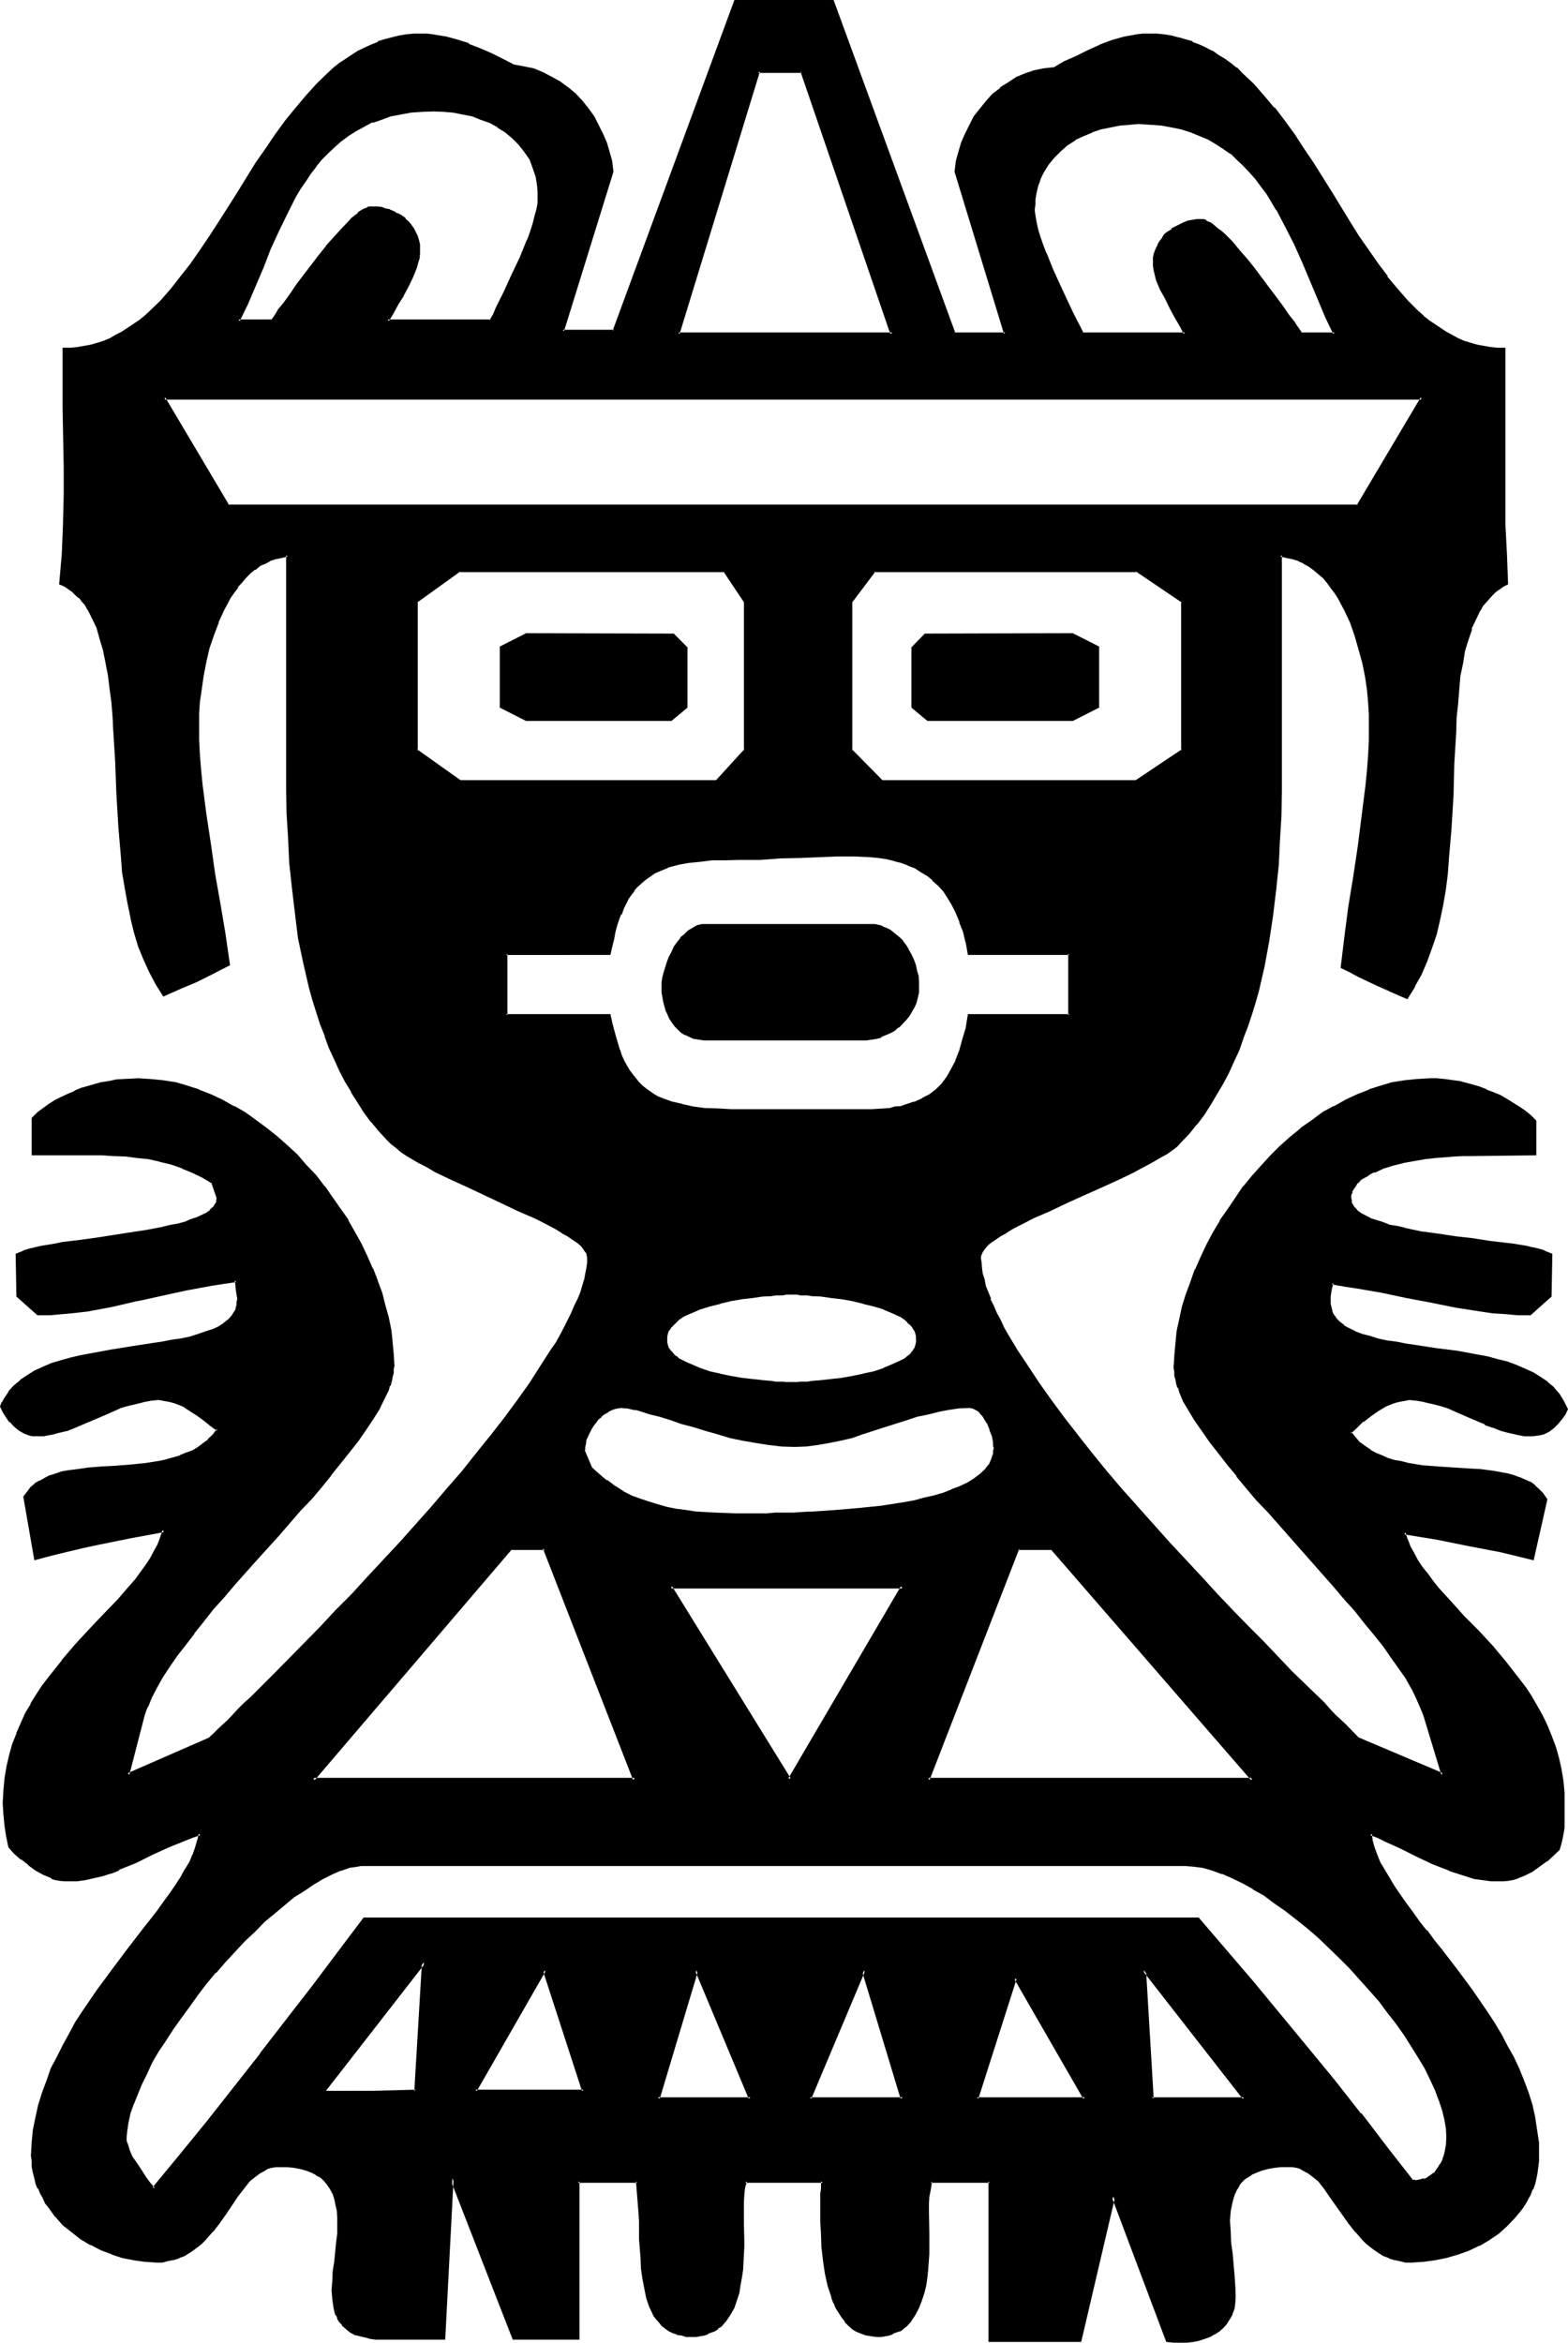 <?xml version="1.0" encoding="UTF-8" standalone="no"?>
<svg
   version="1.0"
   width="104.394mm"
   height="155.905mm"
   id="svg31"
   sodipodi:docname="Man 3.wmf"
   xmlns:inkscape="http://www.inkscape.org/namespaces/inkscape"
   xmlns:sodipodi="http://sodipodi.sourceforge.net/DTD/sodipodi-0.dtd"
   xmlns="http://www.w3.org/2000/svg"
   xmlns:svg="http://www.w3.org/2000/svg">
  <sodipodi:namedview
     id="namedview31"
     pagecolor="#ffffff"
     bordercolor="#000000"
     borderopacity="0.25"
     inkscape:showpageshadow="2"
     inkscape:pageopacity="0.0"
     inkscape:pagecheckerboard="0"
     inkscape:deskcolor="#d1d1d1"
     inkscape:document-units="mm" />
  <defs
     id="defs1">
    <pattern
       id="WMFhbasepattern"
       patternUnits="userSpaceOnUse"
       width="6"
       height="6"
       x="0"
       y="0" />
  </defs>
  <path
     style="fill:#000000;fill-opacity:1;fill-rule:evenodd;stroke:none"
     d="m 168.768,181.056 h -36.192 l -6.528,-3.264 v -14.88 l 6.528,-3.168 h 36.864 l 3.168,3.168 v 14.88 z m 49.248,80.16 h -40.896 -1.248 l -1.152,-0.384 -1.152,-0.288 -0.96,-0.48 -0.96,-0.672 -0.768,-0.576 -0.864,-0.864 -0.576,-0.96 -0.672,-0.96 -0.48,-1.152 -0.48,-0.96 -0.384,-1.152 -0.288,-1.152 -0.192,-1.056 v -1.152 l -0.096,-1.152 0.096,-1.152 0.192,-1.056 0.192,-1.344 0.288,-1.248 0.48,-1.344 0.48,-1.248 0.672,-1.344 0.672,-1.152 0.768,-1.056 0.768,-1.152 1.056,-0.96 0.96,-0.864 0.96,-0.576 1.152,-0.48 1.056,-0.384 1.152,-0.192 h 40.896 l 1.248,0.192 1.536,0.192 1.248,0.48 1.152,0.672 1.152,0.768 0.96,0.768 0.96,1.056 0.768,1.056 0.672,1.152 0.672,1.152 0.576,1.44 0.576,1.344 0.288,1.248 0.192,1.248 0.096,1.536 0.192,1.248 -0.192,1.344 -0.096,1.056 -0.384,1.344 -0.48,1.152 -0.672,1.056 -0.576,0.96 -0.864,1.152 -1.728,1.824 -0.96,0.768 -1.152,0.672 -1.152,0.672 -1.152,0.288 -1.056,0.48 -1.344,0.192 z m 167.616,99.648 -1.92,-0.096 -2.112,-0.192 -1.92,-0.48 -2.016,-0.672 -1.92,-0.672 -1.92,-0.768 -3.744,-1.632 -3.648,-1.632 -2.016,-0.768 -1.92,-0.672 -1.92,-0.576 -1.92,-0.576 -2.112,-0.096 -1.92,-0.192 h -0.96 l -1.056,0.192 -0.96,0.288 -1.056,0.384 -2.016,0.768 -1.92,1.152 -1.92,1.248 -1.728,1.44 -1.824,1.44 -1.44,1.536 0.96,1.44 1.248,1.152 1.344,1.056 1.248,0.96 1.44,0.864 1.632,0.672 1.44,0.576 1.824,0.48 1.632,0.48 1.728,0.384 3.552,0.48 3.744,0.288 7.488,0.48 3.552,0.384 3.36,0.288 1.728,0.288 1.536,0.384 1.536,0.48 1.536,0.48 1.248,0.48 1.248,0.672 1.344,0.768 0.96,0.96 0.96,1.152 0.864,1.152 -3.264,14.88 -7.776,-1.824 -8.064,-1.632 -8.256,-1.632 -8.256,-1.44 0.672,1.824 0.672,1.728 0.96,1.824 0.96,1.728 1.152,1.824 1.248,1.728 1.344,1.824 1.44,1.632 3.168,3.552 3.456,3.552 3.36,3.648 3.552,3.936 3.552,4.032 3.264,4.224 1.632,2.112 1.44,2.208 1.44,2.4 1.248,2.496 1.152,2.4 1.152,2.592 0.96,2.592 0.864,2.688 0.576,2.976 0.48,2.88 0.384,3.072 v 3.264 2.688 l -0.192,2.784 -0.192,1.248 -0.096,1.344 -0.384,1.44 -0.48,1.44 -1.44,1.44 -1.632,1.44 -1.728,1.152 -1.824,1.344 -1.92,0.96 -2.112,0.768 -0.96,0.384 -1.152,0.096 -0.96,0.192 h -1.152 l -2.016,-0.192 -2.112,-0.096 -2.016,-0.48 -2.016,-0.576 -2.112,-0.576 -2.112,-0.864 -4.224,-1.536 -4.032,-2.016 -4.032,-1.92 -3.936,-1.728 -1.92,-1.056 -1.728,-0.576 0.096,1.632 0.48,1.92 0.672,1.728 0.864,2.016 1.056,1.92 1.152,1.92 1.344,2.112 1.44,2.112 1.632,2.208 1.536,2.304 1.632,2.208 1.92,2.304 1.824,2.4 1.92,2.4 3.936,5.184 3.84,5.184 3.744,5.376 1.728,2.688 1.824,2.976 1.44,2.688 1.632,2.976 1.248,2.88 1.344,3.072 1.056,3.072 0.864,3.072 0.768,3.072 0.48,3.072 0.384,3.168 0.096,3.264 v 1.44 l -0.096,1.44 -0.384,1.536 -0.096,1.248 -0.48,1.44 -0.48,1.344 -0.576,1.248 -0.576,1.152 -0.672,1.248 -0.768,1.152 -1.824,2.112 -1.92,2.112 -2.112,1.728 -2.304,1.632 -2.592,1.44 -2.496,1.344 -2.784,0.96 -2.784,0.768 -2.88,0.672 -2.88,0.288 -2.976,0.192 -1.536,-0.192 -1.536,-0.096 -1.248,-0.384 -1.248,-0.48 -1.344,-0.48 -1.152,-0.576 -1.152,-0.864 -0.96,-0.768 -1.056,-0.864 -0.96,-0.96 -1.824,-1.92 -1.632,-2.304 -1.632,-2.016 -3.072,-4.608 -1.44,-1.92 -1.632,-1.728 -0.768,-0.864 -0.768,-0.768 -1.056,-0.672 -0.96,-0.48 -0.96,-0.48 -0.96,-0.288 -0.96,-0.192 -1.152,-0.192 -1.92,0.192 -1.728,0.192 -1.632,0.096 -1.44,0.48 -1.344,0.576 -1.152,0.48 -1.056,0.576 -0.864,0.864 -0.768,0.768 -0.672,0.864 -0.672,0.768 -0.48,1.152 -0.288,0.96 -0.384,1.152 -0.48,2.4 -0.096,2.4 v 2.784 l 0.288,2.688 0.192,2.784 0.576,5.472 0.192,2.784 0.192,2.592 -0.192,1.632 -0.288,1.248 -0.384,1.44 -0.576,1.152 -0.672,1.152 -0.96,0.96 -0.96,0.768 -1.152,0.864 -1.152,0.576 -1.248,0.48 -1.44,0.576 -1.536,0.288 -1.44,0.192 h -1.632 -1.536 l -1.824,-0.192 -13.536,-36.384 -8.448,36.384 H 249.024 V 548.64 H 234.24 l -0.48,1.824 -0.192,1.92 -0.192,1.92 v 2.016 3.648 l 0.192,1.824 v 1.728 1.632 l -0.192,1.824 -0.096,3.84 -0.384,1.92 -0.288,1.92 -0.384,2.016 -0.576,1.92 -0.672,1.728 -0.768,1.824 -1.152,1.44 -1.344,1.344 -0.576,0.576 -0.864,0.48 -0.768,0.384 -0.864,0.48 -0.96,0.096 -0.96,0.384 h -0.96 l -1.152,0.096 -1.44,-0.096 -1.248,-0.192 -1.152,-0.48 -1.152,-0.48 -0.96,-0.672 -0.96,-0.768 -0.864,-0.96 -0.768,-0.96 -0.672,-1.152 -0.768,-1.344 -0.48,-1.248 -0.672,-1.344 -0.768,-3.072 -0.672,-3.072 -0.48,-3.168 -0.48,-3.264 -0.192,-3.264 -0.192,-3.168 v -2.88 -2.784 l 0.192,-1.344 v -1.056 -0.96 l 0.192,-1.056 h -19.584 l -0.288,1.632 -0.384,1.824 v 1.728 l -0.096,2.016 0.096,3.648 v 4.032 1.632 1.824 l -0.096,3.84 -0.384,1.92 -0.288,1.92 -0.288,2.016 -0.672,1.92 -0.672,1.728 -0.96,1.824 -0.96,1.44 -1.344,1.344 -0.576,0.576 -0.864,0.48 -0.768,0.384 -0.768,0.48 -1.056,0.096 -0.96,0.384 h -1.152 l -1.056,0.096 -1.344,-0.096 -1.152,-0.192 -1.056,-0.192 -0.96,-0.48 -1.056,-0.48 -0.768,-0.576 -0.768,-0.672 -0.864,-0.864 -0.576,-0.768 -0.672,-0.96 -0.48,-0.96 -0.48,-0.96 -0.672,-2.304 -0.672,-2.208 -0.48,-2.592 -0.288,-2.496 -0.192,-2.592 -0.192,-2.496 v -2.304 l -0.096,-2.304 v -2.112 l -0.192,-1.728 -0.672,-8.448 h -14.88 v 39.456 h -16.128 l -15.456,-40.224 -2.112,40.224 h -15.36 l -1.632,-0.192 -1.632,-0.096 -1.248,-0.192 -1.344,-0.288 -1.152,-0.384 -0.768,-0.48 -0.96,-0.576 -0.672,-0.672 -0.672,-0.672 -0.576,-0.768 -0.48,-0.864 -0.384,-0.768 -0.288,-0.96 -0.384,-0.96 -0.288,-1.92 V 576 573.696 l 0.192,-2.4 0.288,-2.4 0.672,-4.704 0.192,-2.4 v -2.304 -1.728 l -0.192,-1.824 -0.288,-1.632 -0.384,-1.44 -0.48,-1.248 -0.672,-1.344 -0.576,-0.96 -0.864,-0.96 -0.96,-0.96 -1.152,-0.672 -1.248,-0.576 -1.344,-0.576 -1.44,-0.48 -1.632,-0.096 -1.728,-0.192 -1.92,-0.192 -1.152,0.192 -0.96,0.192 -1.152,0.288 -0.768,0.48 -0.96,0.48 -1.056,0.672 -0.768,0.768 -0.768,0.864 -1.632,1.728 -1.632,1.92 -2.88,4.608 -1.632,2.016 -1.632,2.304 -1.824,1.92 -0.96,0.96 -1.056,0.864 -1.056,0.768 -1.056,0.864 -1.152,0.576 -1.344,0.48 -1.248,0.48 -1.344,0.384 -1.44,0.096 -1.632,0.192 -2.688,-0.192 -2.88,-0.288 -2.784,-0.672 -2.784,-0.96 -2.592,-0.96 -2.592,-1.248 -2.4,-1.44 -2.4,-1.824 -2.112,-1.728 -1.92,-2.016 -1.632,-2.208 -0.768,-1.152 -0.672,-1.248 -0.672,-1.152 -0.48,-1.344 -0.48,-1.248 -0.48,-1.344 -0.288,-1.248 -0.192,-1.44 -0.192,-1.44 v -1.344 -3.264 l 0.384,-3.168 0.576,-3.072 0.672,-3.264 0.96,-2.88 1.152,-3.072 1.152,-3.072 1.44,-2.88 1.44,-2.976 1.632,-2.88 1.632,-2.784 1.728,-2.88 3.744,-5.376 3.84,-5.28 3.744,-4.992 3.936,-4.896 1.728,-2.4 1.824,-2.304 1.536,-2.208 1.632,-2.112 1.44,-2.112 1.344,-2.112 1.152,-1.92 1.056,-1.92 0.864,-1.92 0.672,-1.824 0.576,-1.728 0.192,-1.632 -1.92,0.576 -1.92,0.864 -4.128,1.632 -4.128,1.92 -4.032,1.92 -4.416,1.824 -1.92,0.768 -2.304,0.672 -2.016,0.672 -2.016,0.48 -2.112,0.096 -2.016,0.192 h -1.152 l -1.152,-0.192 -0.96,-0.288 -0.96,-0.288 -2.112,-0.864 -1.92,-1.152 -1.824,-1.248 -1.728,-1.44 -1.632,-1.44 -1.44,-1.536 -0.48,-2.592 -0.48,-2.688 -0.384,-2.784 v -2.88 -3.264 l 0.384,-3.072 0.48,-2.88 0.576,-2.784 0.864,-2.688 0.96,-2.784 1.152,-2.4 1.056,-2.592 1.344,-2.304 1.44,-2.4 1.44,-2.208 1.632,-2.112 3.264,-4.224 3.552,-4.032 3.552,-3.744 3.36,-3.744 3.456,-3.552 3.168,-3.552 1.44,-1.728 1.344,-1.824 1.248,-1.632 1.152,-1.92 0.96,-1.728 0.96,-1.824 0.672,-1.728 0.672,-1.92 -4.032,0.96 -4.224,0.768 -8.256,1.632 -4.032,0.768 -4.032,0.864 -3.936,0.96 -3.84,1.152 -2.592,-15.552 0.768,-1.152 0.864,-0.96 0.96,-0.96 1.248,-0.672 1.152,-0.768 1.344,-0.48 1.44,-0.48 1.44,-0.384 1.632,-0.288 1.632,-0.288 3.36,-0.48 3.552,-0.192 3.744,-0.288 3.552,-0.384 3.744,-0.288 3.552,-0.48 1.728,-0.48 1.824,-0.384 1.44,-0.576 1.632,-0.672 1.536,-0.672 1.536,-0.768 1.248,-0.96 1.344,-1.152 1.248,-1.152 0.96,-1.44 -1.632,-1.344 -1.728,-1.248 -1.824,-1.248 -1.728,-1.152 -1.824,-1.152 -1.92,-0.768 -0.96,-0.384 -1.152,-0.288 -0.96,-0.192 h -1.152 l -2.112,0.192 -1.92,0.096 -1.92,0.576 -1.92,0.576 -1.92,0.672 -2.016,0.768 -3.648,1.632 -3.744,1.632 -1.92,0.768 -1.92,0.672 -2.016,0.672 -1.92,0.48 -2.112,0.192 -1.92,0.096 H 8.16 l -0.672,-0.096 -1.344,-0.48 -1.248,-0.864 -1.152,-0.96 -1.152,-0.96 -0.768,-1.152 -0.768,-1.248 -0.672,-1.344 0.48,-0.96 0.48,-0.96 1.152,-1.632 1.248,-1.44 1.44,-1.44 1.824,-1.152 1.728,-1.152 2.112,-0.96 2.304,-0.768 2.112,-0.864 2.4,-0.576 2.592,-0.672 2.4,-0.48 5.376,-0.96 5.184,-0.672 5.088,-0.768 2.496,-0.48 2.4,-0.384 2.4,-0.48 2.112,-0.48 2.112,-0.672 1.92,-0.48 1.824,-0.768 1.536,-0.672 1.536,-0.96 1.056,-0.96 0.96,-1.152 0.864,-1.248 0.192,-0.672 0.096,-0.768 0.192,-0.672 v -0.768 l -0.192,-1.152 -0.096,-1.152 -0.192,-1.344 -0.192,-0.96 -3.072,0.384 -3.168,0.48 -6.144,1.248 -12.48,2.784 -6.144,1.248 -6.336,1.152 -3.072,0.48 -3.168,0.384 -3.072,0.096 -3.072,0.192 -5.184,-4.512 v -10.368 l 0.768,-0.48 1.152,-0.288 1.152,-0.48 1.44,-0.384 1.44,-0.288 1.824,-0.384 1.728,-0.288 1.824,-0.288 4.032,-0.48 4.224,-0.672 8.64,-1.152 4.416,-0.768 4.032,-0.864 1.92,-0.288 1.824,-0.48 1.728,-0.48 1.632,-0.48 1.44,-0.672 1.344,-0.672 1.056,-0.48 1.056,-0.576 0.768,-0.864 0.48,-0.768 0.48,-0.864 v -0.768 l -1.248,-4.032 -2.496,-1.44 -2.592,-1.344 -2.688,-1.152 -2.592,-0.96 -2.88,-0.768 -2.976,-0.48 -2.688,-0.48 -3.072,-0.384 -2.976,-0.096 h -2.88 l -5.952,-0.192 -5.856,0.192 H 8.256 v -8.928 l 1.344,-1.248 1.44,-1.152 1.44,-0.96 1.632,-0.96 1.44,-0.864 1.632,-0.768 1.632,-0.672 1.728,-0.672 1.824,-0.576 1.632,-0.48 1.728,-0.48 1.824,-0.384 1.728,-0.288 1.824,-0.192 3.648,-0.192 3.072,0.192 3.072,0.384 3.072,0.576 3.072,0.864 2.976,0.96 2.88,1.152 2.88,1.248 2.88,1.632 2.784,1.632 2.88,1.92 2.592,1.92 2.592,2.112 2.592,2.304 2.4,2.4 2.496,2.592 2.208,2.592 2.304,2.592 1.92,2.688 1.92,2.976 1.92,2.88 1.824,2.88 1.632,3.072 1.44,3.072 1.248,3.072 1.344,2.88 0.96,3.264 0.96,3.072 0.864,3.072 0.48,3.072 0.48,2.88 0.288,3.072 v 2.976 0.96 l -0.192,0.96 -0.096,0.96 -0.384,1.152 -0.288,0.96 -0.288,1.152 -1.056,2.208 -1.248,2.4 -1.632,2.592 -1.728,2.592 -2.016,2.784 -2.112,2.688 -2.208,2.976 -2.304,2.88 -2.592,2.88 -2.496,3.072 -2.784,3.072 -5.472,6.336 -5.568,6.144 -5.472,6.336 -2.688,3.072 -2.592,3.072 -2.496,2.88 -2.4,3.072 -2.208,2.88 -2.112,2.784 -2.016,2.688 -1.728,2.784 -1.44,2.592 -1.344,2.4 -0.96,2.4 -0.48,1.152 -0.288,0.96 -3.936,15.072 20.736,-9.024 1.152,-1.152 1.056,-1.152 1.152,-1.152 1.344,-1.248 1.44,-1.344 1.248,-1.248 1.44,-1.44 1.632,-1.44 3.072,-3.264 3.456,-3.36 3.552,-3.552 3.648,-3.744 3.744,-3.936 3.936,-4.032 4.032,-4.032 3.84,-4.32 8.064,-8.736 8.064,-9.024 3.936,-4.608 3.84,-4.512 3.552,-4.512 3.744,-4.32 3.36,-4.512 3.264,-4.416 3.072,-4.224 2.688,-4.128 2.592,-4.032 1.344,-2.112 0.96,-2.016 1.152,-1.728 0.96,-1.92 0.768,-1.824 0.864,-1.728 0.768,-1.824 0.672,-1.632 0.48,-1.536 0.48,-1.632 0.288,-1.44 0.384,-1.536 0.096,-1.44 v -1.248 -0.864 l -0.48,-0.768 -0.48,-0.768 -0.768,-0.864 -0.96,-0.768 -1.152,-0.864 -1.152,-0.768 -1.44,-0.864 -1.632,-0.96 -1.632,-0.768 -1.728,-0.96 -1.92,-0.96 -4.032,-1.824 -4.224,-1.92 -8.544,-4.032 -4.224,-1.92 -4.032,-1.92 -1.92,-1.152 -1.824,-0.96 -1.728,-0.96 -1.632,-1.056 -1.44,-0.96 -1.344,-0.96 -1.152,-0.96 -1.056,-0.96 -2.016,-2.304 -1.92,-2.208 -1.728,-2.4 -1.632,-2.592 -1.632,-2.592 -1.44,-2.592 -1.44,-2.784 -1.344,-2.688 -1.248,-2.976 -1.152,-2.88 -1.152,-2.88 -0.96,-3.072 -0.768,-3.072 -0.96,-3.072 -1.536,-6.144 -1.056,-6.336 -1.056,-6.432 -0.768,-6.336 -0.48,-6.24 -0.48,-6.336 -0.288,-6.144 v -5.952 l -0.192,-5.856 V 139.68 l -1.44,0.192 -1.44,0.48 -1.536,0.48 -1.248,0.576 -1.44,0.672 -1.152,0.96 -1.248,0.96 -1.152,0.96 -0.96,1.344 -0.96,1.152 -1.056,1.44 -0.96,1.248 -1.536,3.072 -1.536,3.072 -1.056,3.456 -1.152,3.36 -0.864,3.36 -0.576,3.456 -0.672,3.36 -0.288,3.264 -0.192,2.88 -0.192,1.44 v 1.44 l 0.192,3.744 0.192,3.744 0.096,3.648 0.48,3.936 0.864,7.584 1.152,7.392 1.248,7.584 1.248,7.488 1.344,7.584 0.96,7.392 -1.92,1.152 -2.112,1.152 -4.032,1.92 -4.032,1.824 -4.032,1.728 -1.824,-2.688 -1.632,-3.072 -1.44,-3.264 -1.248,-3.264 -0.96,-3.552 -0.96,-3.552 -0.864,-3.648 -0.672,-3.744 -0.48,-3.936 -0.48,-3.84 -0.576,-8.064 -0.48,-7.968 -0.384,-7.872 -0.288,-7.776 -0.384,-3.744 -0.288,-3.552 -0.288,-3.552 -0.48,-3.36 -0.48,-3.264 -0.672,-3.072 -0.864,-2.88 -0.96,-2.784 -1.056,-2.4 -1.152,-2.208 -0.672,-1.056 -0.768,-0.96 -0.864,-0.96 -0.768,-0.768 -0.96,-0.864 -0.864,-0.576 -1.152,-0.672 -0.96,-0.48 0.48,-7.488 0.384,-7.2 0.096,-7.488 v -7.2 l -0.096,-14.88 -0.192,-7.296 v -7.488 h 1.824 l 1.728,-0.096 1.824,-0.192 1.536,-0.48 1.632,-0.288 1.632,-0.672 1.632,-0.672 1.44,-0.768 1.44,-0.864 1.632,-0.96 1.44,-0.96 1.44,-0.96 1.344,-1.152 1.44,-1.248 2.592,-2.784 2.592,-2.688 2.592,-3.072 2.4,-3.264 2.4,-3.552 2.496,-3.36 2.208,-3.744 4.704,-7.488 4.704,-7.2 2.4,-3.744 2.4,-3.552 2.592,-3.36 2.4,-3.264 2.784,-3.264 2.592,-2.88 2.88,-2.592 1.44,-1.248 1.536,-1.152 1.44,-1.152 1.632,-0.96 1.44,-0.96 1.632,-0.864 1.536,-0.768 1.824,-0.672 1.632,-0.576 1.728,-0.576 1.824,-0.288 1.728,-0.288 2.016,-0.192 1.92,-0.192 1.44,0.192 h 1.44 l 2.88,0.672 3.072,0.672 2.976,1.056 2.88,1.152 2.88,1.344 2.88,1.44 2.784,1.44 2.4,0.288 2.496,0.672 2.208,0.768 2.304,1.152 2.112,1.152 1.92,1.44 1.728,1.632 1.824,1.728 1.44,2.016 1.44,1.92 1.152,2.112 1.152,2.208 0.768,2.304 0.864,2.208 0.48,2.496 0.288,2.4 -12.288,40.032 h 12.96 L 185.088,0.576 h 24.384 L 240,83.904 h 12.96 L 240.672,43.2 l 0.288,-2.4 0.48,-2.496 0.864,-2.208 0.768,-2.304 1.152,-2.208 1.152,-2.112 1.44,-1.92 1.44,-2.016 1.824,-1.536 1.728,-1.632 1.92,-1.344 2.112,-1.248 2.304,-0.96 2.208,-0.864 2.496,-0.48 2.4,-0.096 2.688,-1.632 2.976,-1.344 2.88,-1.44 2.88,-1.248 3.072,-1.152 3.072,-0.96 1.632,-0.384 1.632,-0.096 1.632,-0.192 1.44,-0.192 1.92,0.192 1.92,0.192 1.824,0.288 1.728,0.288 1.824,0.576 1.632,0.576 1.728,0.672 1.632,0.768 1.44,0.864 1.632,0.96 1.632,0.96 1.44,1.152 1.44,1.152 1.44,1.248 2.784,2.592 2.784,2.88 2.592,3.264 2.4,3.264 2.592,3.36 2.208,3.552 2.496,3.744 4.608,7.2 4.512,7.488 2.304,3.744 2.4,3.36 2.496,3.552 2.4,3.264 2.4,3.072 2.592,2.688 2.784,2.784 1.248,1.248 1.44,1.152 1.44,0.96 1.536,0.96 1.44,0.96 1.44,0.864 1.44,0.768 1.632,0.672 1.632,0.672 1.536,0.288 1.632,0.48 1.824,0.192 1.728,0.096 h 1.824 v 14.784 l -0.192,14.88 0.192,7.2 v 7.488 l 0.288,7.2 0.384,7.488 -1.056,0.48 -1.056,0.672 -0.864,0.768 -0.96,0.864 -0.768,0.768 -0.864,0.96 -0.768,0.96 -0.672,0.96 -1.152,2.496 -1.056,2.4 -0.864,2.688 -0.768,2.976 -0.672,3.072 -0.48,3.168 -0.48,3.456 -0.288,3.552 -0.192,3.552 -0.288,3.648 -0.384,7.776 -0.288,7.968 -0.384,7.872 -0.576,7.968 -0.384,4.032 -0.576,3.84 -0.48,3.744 -0.864,3.744 -0.96,3.648 -0.96,3.456 -1.344,3.36 -1.44,3.36 -1.632,2.976 -1.728,2.88 -4.032,-1.824 -4.032,-1.728 -4.224,-1.92 -1.92,-1.152 -1.92,-1.152 0.768,-7.392 1.152,-7.584 1.152,-7.584 1.056,-7.488 1.152,-7.584 0.864,-7.776 0.48,-3.84 0.096,-3.744 0.192,-3.84 0.192,-3.936 v -1.44 l -0.192,-1.248 -0.192,-2.976 -0.288,-3.168 -0.48,-3.264 -0.672,-3.36 -0.768,-3.552 -0.96,-3.456 -1.344,-3.36 -1.44,-3.072 -1.632,-3.072 -0.768,-1.44 -0.96,-1.344 -0.96,-1.248 -1.152,-1.152 -1.152,-1.152 -1.152,-0.96 -1.248,-0.768 -1.344,-0.864 -1.44,-0.576 -1.44,-0.48 -1.44,-0.48 -1.632,-0.192 v 53.664 l -0.192,5.76 v 6.048 l -0.288,6.144 -0.48,6.24 -0.48,6.336 -0.864,6.336 -0.96,6.432 -1.056,6.336 -1.536,6.048 -0.96,3.072 -0.768,3.072 -0.96,3.072 -1.152,2.976 -1.152,2.88 -1.248,2.88 -1.344,2.784 -1.44,2.784 -1.44,2.592 -1.632,2.496 -1.632,2.592 -1.728,2.496 -1.92,2.208 -2.016,2.304 -1.056,0.768 -1.152,0.96 -1.344,0.96 -1.44,0.864 -1.632,0.96 -1.728,0.96 -1.824,0.96 -1.92,0.96 -4.032,1.92 -4.224,2.016 -4.32,1.92 -4.224,1.92 -4.224,1.92 -4.032,1.824 -1.728,0.96 -1.92,0.96 -1.632,0.768 -1.632,0.96 -1.344,0.864 -1.248,0.768 -1.152,0.864 -0.96,0.768 -0.768,0.864 -0.48,0.768 -0.384,0.768 -0.096,0.864 v 1.248 l 0.096,1.44 0.384,1.536 0.288,1.44 0.48,1.632 0.48,1.536 0.672,1.632 0.768,1.824 0.864,1.728 0.96,1.824 0.96,1.92 0.96,1.728 1.152,2.016 1.056,2.112 2.784,4.032 2.784,4.128 3.072,4.224 3.168,4.416 3.456,4.512 3.648,4.32 3.744,4.512 3.936,4.512 3.84,4.608 7.872,9.024 8.16,8.736 4.032,4.32 4.032,4.032 3.84,4.032 3.744,3.936 3.744,3.744 3.36,3.552 3.36,3.36 3.264,3.264 1.44,1.44 1.44,1.44 1.344,1.248 1.248,1.344 1.344,1.248 1.248,1.152 1.152,1.152 0.96,1.152 21.312,9.024 -4.512,-15.072 -0.288,-0.96 -0.48,-1.152 -0.96,-2.208 -1.344,-2.592 -1.44,-2.4 -1.824,-2.784 -1.92,-2.784 -1.92,-2.688 -2.304,-2.88 -2.4,-2.976 -2.592,-2.88 -2.592,-3.072 -2.688,-3.072 -5.472,-6.336 -11.04,-12.384 -2.784,-3.072 -2.496,-3.072 -2.496,-2.976 -2.4,-2.88 -2.304,-2.88 -2.208,-2.784 -1.824,-2.688 -1.728,-2.592 -1.44,-2.496 -1.44,-2.4 -1.056,-2.208 -0.288,-1.152 -0.288,-0.96 -0.384,-0.96 -0.096,-1.152 -0.192,-0.864 v -0.96 -2.88 l 0.288,-3.072 0.48,-3.072 0.48,-3.264 0.864,-3.072 0.96,-3.072 0.96,-3.168 1.344,-3.072 1.248,-3.072 1.44,-3.072 1.632,-3.072 1.728,-2.88 2.016,-2.976 1.92,-2.88 1.92,-2.784 2.304,-2.688 2.208,-2.592 2.4,-2.592 2.496,-2.304 2.592,-2.208 2.592,-2.304 2.592,-1.92 2.88,-1.92 2.688,-1.632 2.976,-1.632 2.88,-1.248 2.88,-1.152 2.976,-0.96 3.072,-0.864 3.072,-0.576 3.072,-0.384 3.072,-0.192 1.728,0.192 h 1.92 l 3.552,0.672 3.552,0.768 1.632,0.672 1.824,0.672 1.728,0.672 1.632,0.576 1.632,0.96 1.44,0.96 1.632,1.056 1.44,0.96 1.44,1.056 1.344,1.344 v 8.256 h -14.88 -1.44 l -0.864,0.096 h -0.96 -2.112 l -2.208,0.384 -2.592,0.096 -2.784,0.384 -2.592,0.48 -2.688,0.48 -2.592,0.672 -2.592,0.768 -2.304,0.864 -0.96,0.48 -0.96,0.576 -0.96,0.48 -0.864,0.672 -0.576,0.672 -0.48,0.672 -0.48,0.768 -0.48,0.768 -0.192,0.864 v 0.96 0.96 l 0.48,0.768 0.48,0.864 0.768,0.768 0.96,0.672 1.152,0.672 1.344,0.576 1.44,0.576 1.632,0.576 1.728,0.48 1.824,0.48 1.92,0.384 4.032,0.768 4.32,0.672 4.224,0.672 4.512,0.576 4.224,0.48 4.032,0.48 1.824,0.384 1.728,0.288 1.824,0.192 1.44,0.288 1.248,0.384 1.344,0.48 1.152,0.288 0.768,0.48 v 10.368 l -5.184,4.512 -3.072,-0.192 -3.072,-0.096 -3.168,-0.384 -3.072,-0.288 -6.336,-0.96 -6.144,-1.344 -6.144,-1.248 -6.336,-1.344 -6.144,-1.056 -3.168,-0.576 -3.072,-0.288 -0.48,0.96 -0.192,0.96 v 1.344 1.248 0.864 l 0.192,0.576 0.096,0.864 0.192,0.672 0.288,0.576 0.48,0.672 1.056,1.152 1.056,0.96 1.44,0.768 1.632,0.864 1.824,0.576 1.92,0.672 2.112,0.48 2.112,0.48 2.4,0.48 2.4,0.384 2.496,0.48 5.088,0.672 5.184,0.768 5.184,0.768 2.592,0.672 2.592,0.48 2.304,0.672 2.208,0.768 2.304,0.96 2.112,0.96 1.728,1.152 1.824,1.152 1.44,1.44 1.248,1.44 1.152,1.824 0.48,0.96 0.288,0.96 -0.48,1.344 -0.768,1.056 -0.768,0.96 -1.152,0.96 -1.152,1.056 -1.248,0.576 -1.344,0.384 z M 286.56,30.912 h -2.4 l -2.4,0.288 -2.496,0.384 -2.208,0.576 -2.304,0.864 -2.208,0.96 -2.112,0.96 -2.016,1.344 -1.728,1.44 -1.632,1.536 -1.44,1.824 -1.248,2.112 -0.576,0.96 -0.48,1.152 -0.288,1.152 -0.288,1.248 -0.384,1.152 -0.096,1.248 -0.192,1.344 v 1.44 l 0.192,1.44 0.096,1.632 0.48,1.728 0.672,2.016 0.672,1.92 0.768,2.112 1.824,4.32 2.112,4.512 1.92,4.224 0.96,1.92 0.96,1.92 0.768,1.632 0.864,1.632 h 25.824 l -0.96,-1.92 -1.248,-2.304 -1.344,-2.208 -1.152,-2.4 -1.248,-2.304 -0.864,-2.4 -0.48,-1.152 -0.096,-1.152 -0.192,-1.152 -0.192,-1.056 0.192,-1.152 0.192,-0.96 0.288,-0.96 0.48,-0.96 0.48,-1.056 0.672,-0.768 0.672,-0.768 0.768,-0.672 0.864,-0.864 0.96,-0.48 0.96,-0.48 0.96,-0.48 0.96,-0.288 1.152,-0.288 1.152,-0.192 h 1.056 0.48 l 0.672,0.288 0.672,0.384 0.672,0.288 0.768,0.672 0.768,0.576 0.864,0.672 0.96,0.864 1.728,1.728 2.016,2.112 1.728,2.304 1.92,2.4 3.744,4.8 1.824,2.496 1.536,2.208 1.536,2.112 0.768,0.96 0.672,0.768 0.48,0.864 0.48,0.768 0.48,0.672 0.288,0.48 h 8.544 l -2.016,-4.32 -2.016,-4.704 -3.84,-9.024 -1.92,-4.608 -2.304,-4.32 -2.208,-4.32 -1.344,-2.016 -1.152,-1.92 -1.44,-1.92 -1.248,-1.824 -1.632,-1.728 -1.44,-1.632 -1.632,-1.632 -1.824,-1.44 -1.728,-1.248 -1.92,-1.344 -2.016,-1.152 -2.208,-0.96 -2.112,-0.96 -2.4,-0.672 -2.4,-0.576 -2.784,-0.384 -2.784,-0.288 z m -84.864,-12.96 h -10.944 l -20.064,65.952 h 53.856 z m 95.808,133.344 -11.616,-7.872 h -65.952 l -5.76,7.872 v 37.536 l 7.776,7.68 h 63.936 l 11.616,-7.68 z M 41.28,100.032 57.408,127.2 h 284.256 l 16.128,-27.168 z m 67.968,-72.384 h -3.072 l -2.688,0.384 -2.784,0.288 -2.4,0.672 -2.4,0.672 -2.304,0.768 -2.112,1.152 -2.112,1.056 -1.92,1.152 -1.728,1.44 -1.824,1.536 -1.632,1.44 -1.44,1.728 -1.44,1.824 -1.44,1.728 -1.344,1.92 -1.248,2.016 -1.152,2.112 -2.208,4.128 -2.112,4.416 -2.112,4.512 -1.824,4.512 -1.92,4.704 -1.92,4.512 L 60,80.64 h 8.352 l 0.576,-0.48 0.48,-0.576 0.48,-0.864 0.48,-0.768 0.576,-0.864 0.864,-0.96 1.44,-2.112 1.632,-2.208 1.728,-2.4 3.744,-4.896 1.92,-2.4 1.92,-2.304 1.824,-2.112 1.728,-1.728 1.056,-0.864 0.768,-0.768 0.768,-0.672 0.672,-0.48 0.864,-0.48 0.576,-0.288 0.672,-0.192 h 0.672 0.96 l 1.152,0.192 1.056,0.288 1.056,0.384 0.96,0.288 0.96,0.672 0.96,0.48 0.768,0.576 0.864,0.864 0.768,0.768 0.48,0.864 0.48,0.96 0.48,0.96 0.384,0.96 0.096,0.96 0.192,1.152 -0.192,1.152 -0.096,1.056 -0.192,1.152 -0.48,1.152 -0.864,2.4 -1.056,2.496 -1.344,2.208 -1.248,2.304 -1.344,2.208 -1.056,1.92 h 26.016 l 0.768,-1.44 0.768,-1.728 0.96,-1.92 1.056,-2.016 1.92,-4.128 2.112,-4.416 1.728,-4.512 0.864,-2.112 0.576,-1.92 0.672,-1.92 0.288,-1.824 0.384,-1.632 0.096,-1.44 -0.096,-1.44 v -1.248 l -0.192,-1.344 -0.288,-1.152 -0.864,-2.4 -0.768,-2.112 -1.344,-2.112 -1.44,-1.728 -1.632,-1.632 -1.728,-1.44 -1.92,-1.344 -2.112,-1.056 -2.304,-0.864 -2.208,-0.768 -2.304,-0.672 -2.4,-0.288 -2.592,-0.384 z m 78.24,123.648 -5.184,-7.872 h -66.528 l -11.136,7.872 v 37.536 l 11.136,7.68 h 64.608 l 7.104,-7.68 z m 81.6,88.608 h -25.152 l -0.672,-2.976 -0.672,-2.688 -0.768,-2.496 -0.96,-2.208 -0.96,-1.92 -1.152,-2.016 -1.152,-1.536 -1.344,-1.536 -1.44,-1.44 -1.44,-1.152 -1.632,-0.96 -1.44,-0.96 -1.728,-0.576 -1.824,-0.672 -1.728,-0.672 -2.016,-0.288 -1.92,-0.384 -1.92,-0.096 -2.112,-0.192 -2.112,-0.192 h -4.512 l -4.512,0.192 -4.704,0.288 -4.8,0.192 -4.992,0.192 -5.184,0.096 h -3.552 l -3.456,0.192 -3.072,0.192 -2.88,0.48 -2.784,0.48 -2.4,0.672 -2.208,0.96 -1.152,0.48 -0.96,0.576 -0.96,0.672 -1.056,0.672 -0.768,0.768 -0.768,0.864 -0.864,0.96 -0.768,0.96 -0.672,1.152 -0.672,1.152 -0.576,1.248 -0.672,1.44 -0.48,1.344 -0.48,1.536 -0.48,1.632 -0.48,1.824 -0.384,1.728 -0.48,2.016 h -25.824 v 15.456 h 25.824 l 0.48,1.92 0.384,2.016 0.48,1.536 0.48,1.824 0.576,1.44 0.576,1.44 0.576,1.44 0.672,1.152 0.672,1.152 0.768,1.152 0.864,1.056 0.768,0.864 0.96,0.96 0.864,0.768 2.016,1.344 1.056,0.672 1.056,0.48 2.496,0.768 2.496,0.864 2.784,0.48 3.072,0.288 3.264,0.288 h 3.36 l 3.552,0.192 h 28.416 1.824 l 1.632,-0.192 3.168,-0.096 1.344,-0.192 1.44,-0.192 1.344,-0.288 1.248,-0.288 2.304,-0.672 2.016,-0.96 1.824,-1.152 1.728,-1.152 1.536,-1.632 1.248,-1.632 1.152,-2.016 1.152,-2.112 0.768,-2.496 0.768,-2.688 0.864,-2.88 0.672,-3.456 h 25.152 z m -69.792,85.44 h -1.44 -0.864 l -0.768,0.192 h -0.96 l -1.152,0.096 -2.208,0.192 -2.592,0.288 -2.784,0.384 -2.592,0.48 -2.784,0.48 -2.688,0.768 -2.4,0.864 -2.304,0.96 -1.152,0.48 -0.96,0.48 -0.96,0.672 -0.768,0.576 -0.672,0.672 -0.672,0.864 -0.48,0.768 -0.288,0.672 -0.192,0.768 -0.192,0.96 0.192,0.864 0.192,0.768 0.288,0.864 0.48,0.576 0.672,0.672 0.672,0.672 0.768,0.576 0.96,0.48 0.96,0.576 1.152,0.48 2.304,0.96 2.4,0.768 2.688,0.672 2.784,0.48 2.592,0.48 2.784,0.288 2.592,0.384 2.208,0.288 h 1.152 0.96 l 0.768,0.192 h 0.864 1.44 1.248 0.864 l 0.768,-0.192 h 0.96 1.152 l 2.4,-0.288 2.496,-0.384 2.688,-0.288 2.592,-0.48 2.784,-0.48 2.688,-0.672 2.496,-0.768 2.208,-0.96 1.152,-0.48 0.96,-0.576 0.96,-0.48 0.864,-0.576 0.576,-0.672 0.672,-0.672 0.48,-0.576 0.384,-0.864 0.096,-0.768 0.192,-0.864 -0.192,-0.96 -0.096,-0.768 -0.384,-0.672 -0.48,-0.768 -0.672,-0.864 -0.576,-0.672 -0.864,-0.576 -0.96,-0.672 -0.96,-0.48 -1.152,-0.48 -2.208,-0.96 -2.496,-0.864 -2.688,-0.768 -2.784,-0.48 -2.592,-0.48 -2.688,-0.384 -2.496,-0.288 -2.4,-0.192 -1.152,-0.096 h -0.96 l -0.768,-0.192 h -0.864 z m 65.28,64.032 h -8.352 l -22.656,58.272 h 81.6 z m -20.64,-35.616 -2.592,0.192 -2.592,0.288 -2.592,0.48 -2.784,0.48 -2.592,0.864 -2.688,0.768 -5.568,1.824 -5.472,1.728 -2.88,0.864 -2.784,0.768 -2.88,0.672 -2.88,0.48 -2.976,0.288 h -2.688 -3.264 l -3.072,-0.288 -3.264,-0.48 -3.168,-0.672 -3.264,-0.768 -3.264,-0.864 -3.072,-0.768 -3.072,-0.96 -3.072,-0.96 -2.688,-0.864 -2.592,-0.768 -2.4,-0.864 -2.304,-0.48 -0.96,-0.288 -0.96,-0.192 -0.864,-0.288 h -0.768 l -0.768,-0.192 h -0.672 -0.96 l -0.96,0.384 -0.864,0.288 -0.96,0.48 -0.768,0.48 -0.864,0.672 -0.768,0.768 -0.672,0.672 -0.672,0.96 -0.48,0.864 -0.48,0.96 -0.768,1.728 -0.192,0.96 -0.096,0.96 -0.192,0.864 1.92,4.512 1.92,1.728 2.016,1.536 1.92,1.44 1.92,1.248 2.208,1.152 2.112,0.768 2.304,0.864 2.304,0.768 2.4,0.48 2.208,0.48 2.496,0.384 2.4,0.288 2.592,0.192 2.4,0.096 5.184,0.192 h 7.872 2.112 l 2.304,-0.192 h 2.4 l 2.592,-0.096 h 2.592 l 5.472,-0.384 5.664,-0.48 5.664,-0.576 5.472,-1.056 2.784,-0.48 2.592,-0.48 2.4,-0.576 2.4,-0.864 2.112,-0.768 2.112,-0.864 1.92,-0.96 1.632,-0.96 1.44,-1.152 1.344,-1.056 1.056,-1.344 0.672,-1.44 0.384,-0.672 0.096,-0.768 0.192,-0.864 v -0.768 -0.672 l -0.192,-0.576 -0.288,-1.632 -0.48,-1.824 -0.864,-1.728 -0.96,-1.44 -0.48,-0.672 -0.576,-0.672 -0.672,-0.48 -0.672,-0.288 -0.672,-0.192 z m 43.872,141.792 2.016,32.256 h 23.232 z m -119.04,-96.48 29.856,48.576 28.512,-48.576 z m 86.784,98.4 -9.696,30.336 h 27.168 z m -38.112,-1.92 -13.632,32.256 h 23.328 z M 137.088,389.376 h -8.448 l -49.92,58.272 h 81.024 z m 161.088,79.68 H 91.68 90.72 l -0.96,0.096 -2.016,0.384 -2.016,0.576 -2.304,0.96 -2.304,1.152 -2.4,1.44 -2.4,1.632 -2.4,1.632 -2.592,1.92 -2.4,2.112 -2.496,2.304 -2.592,2.208 -2.592,2.592 -2.4,2.592 -2.4,2.592 -2.4,2.784 -2.304,2.688 -2.208,2.976 -2.112,2.88 -2.112,2.688 -1.92,2.976 -2.016,2.88 -1.728,2.784 -1.632,2.688 -1.248,2.784 -1.344,2.784 -1.152,2.496 -0.96,2.496 -0.768,2.208 -0.48,2.304 -0.48,1.92 v 1.92 0.864 l 0.096,0.768 0.192,0.864 0.288,0.768 0.864,1.728 1.152,1.824 1.056,1.824 1.152,1.536 1.152,1.536 1.152,1.248 6.72,-8.256 6.816,-8.352 13.44,-16.992 6.624,-8.544 6.624,-8.64 6.432,-8.736 6.336,-8.352 h 209.76 l 13.728,16.128 13.728,16.32 6.624,8.256 6.816,8.448 6.432,8.352 6.432,8.544 h 1.152 l 1.152,-0.096 0.96,-0.192 0.96,-0.48 0.864,-0.48 0.576,-0.672 0.672,-0.576 0.672,-0.864 0.48,-0.768 0.48,-0.96 0.288,-1.056 0.384,-0.96 0.288,-1.92 0.192,-2.112 -0.192,-2.112 -0.288,-2.208 -0.48,-2.592 -0.96,-2.4 -1.056,-2.592 -1.248,-2.784 -1.344,-2.784 -1.536,-2.688 -1.824,-2.88 -1.728,-2.784 -2.112,-2.88 -2.112,-2.976 -2.304,-2.688 -2.4,-2.976 -2.4,-2.688 -2.592,-2.592 -2.592,-2.784 -2.592,-2.592 -2.784,-2.4 -2.688,-2.4 -2.784,-2.304 -2.784,-2.112 -2.688,-1.92 -2.784,-1.92 -2.592,-1.632 -2.688,-1.44 -2.592,-1.248 -2.592,-1.152 -2.4,-0.864 -2.496,-0.576 -2.208,-0.48 z m -122.976,26.496 -9.696,32.256 h 23.328 z m -38.112,0 -17.472,30.336 h 27.168 z m -55.584,30.336 h 23.136 l 2.016,-32.352 z M 269.76,181.056 h -36.192 l -3.936,-3.264 v -14.88 l 3.264,-3.168 h 36.864 l 6.432,3.168 v 14.88 z"
     id="path1" />
  <path
     style="fill:#000000;fill-opacity:1;fill-rule:evenodd;stroke:none"
     d="m 218.016,260.832 h -40.896 0.192 l -1.248,-0.096 -1.344,-0.192 h 0.192 l -1.152,-0.288 -0.96,-0.48 -0.96,-0.672 v 0.192 l -0.864,-0.864 -0.576,-0.768 -0.672,-0.864 -0.672,-0.96 -0.48,-1.152 -0.48,-0.96 h 0.192 l -0.48,-0.96 -0.192,-1.152 -0.192,-1.056 -0.096,-1.152 v -1.152 -1.152 0.192 l 0.096,-1.248 0.384,-1.152 0.288,-1.344 0.288,-1.248 0.576,-1.344 0.576,-1.248 0.672,-1.152 0.768,-1.152 h -0.096 l 0.96,-1.152 v 0.192 l 0.768,-0.96 0.96,-0.768 0.96,-0.672 1.152,-0.48 h -0.096 l 1.248,-0.288 h -0.192 l 1.344,-0.192 h -0.192 40.896 -0.192 l 1.44,0.192 1.536,0.288 h -0.192 l 1.248,0.288 1.152,0.672 h -0.192 l 1.152,0.768 V 235.2 l 0.96,0.96 1.056,0.96 v -0.192 l 0.768,1.152 0.672,1.152 0.576,1.152 0.672,1.44 v -0.192 l 0.288,1.344 0.576,1.44 0.096,1.248 0.192,1.344 v 1.248 1.344 l -0.192,1.056 -0.288,1.152 -0.48,1.152 -0.672,1.152 v -0.192 l -0.672,1.152 -0.768,0.96 h 0.192 l -2.016,1.728 h 0.192 l -1.152,0.864 -0.96,0.672 -1.152,0.576 -1.056,0.48 v -0.096 l -1.152,0.288 -1.152,0.288 h -1.152 v 0.864 l 1.152,-0.192 h 0.192 l 1.152,-0.192 1.248,-0.288 v -0.192 l 1.152,-0.48 1.152,-0.48 1.056,-0.576 0.96,-0.864 h 0.192 l 1.824,-1.92 0.768,-0.96 0.672,-1.152 0.672,-1.152 0.48,-1.152 V 252 l 0.288,-1.152 0.288,-1.248 v -1.344 -1.248 l -0.096,-1.536 -0.384,-1.248 -0.288,-1.44 -0.48,-1.344 -0.672,-1.44 -0.672,-1.152 v -0.096 l -0.576,-0.96 -0.864,-1.152 -0.096,-0.192 -1.056,-0.96 -0.96,-0.768 -1.056,-0.864 -1.152,-0.576 h -0.192 l -1.152,-0.576 h -0.096 l -1.344,-0.288 h -1.44 -40.896 -1.152 l -1.248,0.288 -1.152,0.672 -1.152,0.672 -0.96,0.96 -0.96,0.768 v 0.192 l -0.768,0.96 -0.864,1.152 -0.576,1.344 -0.672,1.248 -0.48,1.248 -0.48,1.536 -0.384,1.248 -0.288,1.152 -0.192,1.248 v 1.152 1.152 0.192 l 0.192,1.056 0.192,1.152 0.288,1.152 0.288,0.96 v 0.192 l 0.48,0.96 0.48,1.152 0.672,0.96 0.672,0.96 0.768,0.768 0.864,0.864 0.96,0.576 h 0.192 l 0.96,0.48 1.056,0.48 h 0.192 l 1.152,0.192 1.248,0.192 h 40.896 z"
     id="path2" />
  <path
     style="fill:#000000;fill-opacity:1;fill-rule:evenodd;stroke:none"
     d="m 385.632,360.576 -1.92,-0.192 -1.92,-0.288 -2.016,-0.48 -1.92,-0.48 -1.92,-0.672 -1.92,-0.768 -3.744,-1.632 -3.744,-1.632 -1.92,-0.768 -1.92,-0.864 -1.92,-0.48 -2.016,-0.48 h -0.096 l -1.92,-0.288 h -0.192 -1.92 -0.96 l -1.152,0.096 -0.96,0.192 -0.96,0.288 -0.192,0.192 -1.92,0.864 -1.92,1.056 -2.016,1.344 -1.92,1.44 -1.632,1.44 -1.728,1.824 1.152,1.536 h 0.096 l 1.152,1.344 1.344,1.152 1.44,0.96 1.44,0.768 1.632,0.672 1.536,0.672 1.632,0.48 1.824,0.48 1.728,0.288 3.552,0.672 3.744,0.288 7.488,0.384 3.552,0.288 3.36,0.48 1.632,0.192 1.632,0.48 1.44,0.288 1.44,0.48 1.248,0.48 1.344,0.672 1.152,0.768 0.96,1.056 0.96,1.056 v -0.096 l 0.768,1.248 v -0.288 l -3.168,14.88 0.48,-0.384 -7.968,-1.728 -8.064,-1.824 -8.256,-1.44 -8.736,-1.632 0.672,2.4 0.768,1.824 0.96,1.728 1.056,1.824 v 0.192 l 1.056,1.632 1.344,1.728 1.248,1.824 h 0.192 l 1.44,1.728 3.072,3.552 3.36,3.552 3.456,3.744 3.552,3.84 3.552,3.936 3.264,4.128 1.536,2.304 1.44,2.304 1.536,2.208 1.248,2.4 1.152,2.496 1.152,2.592 0.96,2.496 0.768,2.784 0.672,2.88 0.48,2.976 0.192,3.072 v -0.192 l 0.096,3.264 v 2.688 l -0.096,2.784 -0.192,1.152 -0.192,1.44 -0.288,1.248 -0.48,1.44 0.192,-0.096 -1.632,1.44 -1.632,1.44 h 0.192 l -1.824,1.152 -1.728,1.248 -2.016,0.96 -1.92,0.672 -1.152,0.384 h 0.192 l -1.152,0.288 h -0.96 l -1.152,0.192 -2.016,-0.192 h 0.096 l -2.112,-0.192 -2.112,-0.48 -2.016,-0.48 -2.112,-0.672 -2.112,-0.768 h 0.096 l -4.128,-1.632 -4.224,-1.92 -3.936,-1.92 -3.84,-1.824 -1.92,-0.96 -2.4,-0.768 0.288,2.208 0.48,1.824 0.672,1.92 0.768,1.92 1.152,1.92 1.152,2.112 1.248,2.112 1.44,2.112 1.632,2.112 1.632,2.208 1.632,2.304 h 0.192 l 1.728,2.4 1.824,2.496 1.92,2.4 3.84,4.992 3.936,5.184 3.648,5.472 1.824,2.784 1.728,2.688 1.632,2.784 1.44,2.88 1.344,2.976 1.248,3.072 0.96,2.88 0.96,3.072 0.864,3.072 0.48,3.072 0.288,3.168 0.192,3.264 -0.192,1.44 v -0.096 1.44 l -0.288,1.44 -0.288,1.44 -0.384,1.344 -0.48,1.248 -0.48,1.248 -0.672,1.152 -0.576,1.152 -0.864,1.248 -1.728,2.112 h 0.096 l -1.92,2.016 -2.112,1.728 -2.4,1.632 -2.4,1.44 -2.592,1.344 v -0.192 l -2.784,1.152 -2.688,0.768 h 0.096 l -2.88,0.48 -2.88,0.48 h -2.976 -1.536 0.096 l -1.44,-0.192 -1.44,-0.288 -1.248,-0.48 h 0.096 l -1.248,-0.48 -1.152,-0.672 -1.152,-0.768 v 0.192 l -0.96,-0.864 -0.96,-0.768 -0.96,-0.96 -1.824,-2.112 -1.536,-2.112 -1.632,-2.304 -3.072,-4.32 -1.44,-2.112 -1.632,-1.824 -0.864,-0.768 -0.96,-0.768 -0.96,-0.672 -1.248,0.192 0.96,0.48 0.768,0.576 0.864,0.672 0.96,0.768 1.44,1.824 1.44,2.112 3.072,4.32 1.632,2.304 1.632,2.112 h 0.096 l 1.824,2.112 0.96,0.96 0.96,0.768 1.152,0.864 1.152,0.768 1.056,0.672 1.344,0.48 v 0.096 l 1.248,0.384 1.44,0.288 1.536,0.384 h 1.536 l 2.976,-0.192 2.88,-0.384 2.88,-0.576 2.976,-0.864 2.688,-0.96 2.592,-1.248 h 0.192 l 2.4,-1.44 2.4,-1.632 2.112,-1.92 1.92,-2.016 1.824,-2.208 0.768,-1.152 0.672,-1.152 v -0.096 l 0.672,-1.152 0.48,-1.344 0.192,-0.096 0.48,-1.344 0.288,-1.248 0.288,-1.44 0.192,-1.536 0.192,-1.44 v -1.44 -3.264 -0.096 l -0.48,-3.072 -0.48,-3.264 -0.672,-3.072 -0.96,-3.072 -1.152,-3.072 -1.248,-3.072 -1.344,-2.88 -1.632,-2.88 -1.44,-2.784 -1.728,-2.88 -1.824,-2.784 -3.744,-5.472 -3.84,-5.184 -3.84,-4.992 -2.016,-2.496 -1.728,-2.4 h -0.192 l -1.728,-2.208 -1.632,-2.304 -1.632,-2.208 -1.632,-2.304 -1.44,-2.112 -1.248,-2.112 -1.152,-1.92 -1.152,-1.92 -0.768,-1.92 -0.672,-1.824 -0.48,-1.728 -0.192,-1.824 -0.48,0.48 1.824,0.672 1.92,0.96 3.84,1.728 4.032,2.016 4.032,1.92 4.224,1.632 v 0.096 l 2.112,0.672 2.112,0.672 2.112,0.672 2.112,0.288 2.112,0.288 h 2.016 1.152 l 1.152,-0.096 0.96,-0.192 h 0.192 l 0.96,-0.288 2.112,-0.864 1.92,-0.96 1.728,-1.248 1.824,-1.344 h 0.192 l 1.536,-1.44 1.536,-1.44 0.48,-1.632 0.288,-1.248 0.288,-1.536 0.192,-1.248 v -2.784 -2.688 -3.264 l -0.288,-3.072 -0.48,-2.88 -0.672,-2.976 -0.768,-2.688 -1.056,-2.784 -1.056,-2.592 -1.152,-2.4 -1.344,-2.4 -1.44,-2.496 -1.44,-2.208 -1.632,-2.112 -3.36,-4.32 -3.36,-4.032 -3.648,-3.936 -3.552,-3.552 -3.36,-3.744 -3.072,-3.36 -1.44,-1.824 -1.248,-1.728 -1.344,-1.632 -1.152,-1.728 -0.96,-1.824 -0.96,-1.728 -0.672,-1.824 v 0.192 l -0.576,-1.824 -0.384,0.48 8.256,1.344 8.064,1.632 8.064,1.536 8.256,2.016 3.456,-15.36 -0.96,-1.344 v -0.096 l -1.056,-1.056 -1.056,-0.96 v -0.096 l -1.152,-0.864 h -0.192 l -1.248,-0.576 -1.344,-0.576 h -0.096 l -1.536,-0.576 -1.44,-0.384 -1.632,-0.288 -1.536,-0.288 -3.552,-0.48 -3.552,-0.192 -7.488,-0.48 h 0.192 l -3.744,-0.288 -3.552,-0.576 -1.824,-0.48 -1.728,-0.288 -1.632,-0.48 -1.44,-0.672 -1.632,-0.672 -1.44,-0.768 h 0.192 l -1.44,-0.96 -1.344,-0.96 -1.152,-1.344 -0.96,-1.248 -0.096,0.48 1.536,-1.44 1.632,-1.632 v 0.192 l 1.824,-1.44 1.92,-1.344 1.92,-1.152 1.92,-0.768 0.96,-0.288 0.96,-0.192 1.056,-0.192 0.96,-0.192 1.92,0.192 2.112,0.384 h -0.192 l 2.112,0.48 1.92,0.48 1.824,0.576 1.92,0.864 3.744,1.632 3.648,1.536 v 0.192 l 2.016,0.672 h 0.096 l 1.92,0.768 1.824,0.48 2.112,0.48 1.92,0.384 h 0.192 1.92 0.192 z"
     id="path3" />
  <path
     style="fill:#000000;fill-opacity:1;fill-rule:evenodd;stroke:none"
     d="m 329.376,545.952 -0.768,-0.48 h -0.192 l -0.96,-0.48 -0.96,-0.384 -1.152,-0.288 h -1.152 -1.92 -0.192 l -1.728,0.192 -1.44,0.288 -1.44,0.288 -1.536,0.48 v 0.192 l -1.056,0.48 h -0.192 l -0.96,0.672 -0.96,0.768 -0.864,0.864 -0.576,0.96 -0.672,0.768 -0.48,1.152 -0.48,1.152 -0.384,1.152 -0.288,2.4 -0.192,2.4 v 2.784 l 0.192,2.688 0.288,2.784 0.672,5.664 v -0.192 l 0.192,2.784 v 2.592 1.632 l -0.384,1.248 -0.48,1.344 h 0.192 l -0.672,1.056 -0.576,1.152 v -0.192 l -0.864,1.056 -0.96,0.96 v -0.192 l -1.152,0.768 -1.152,0.672 -1.248,0.48 -1.248,0.288 -1.536,0.384 -1.536,0.192 h 0.096 l -1.632,0.096 -1.536,-0.096 -1.632,-0.192 0.288,0.288 -14.016,-37.44 -8.736,37.44 0.288,-0.288 h -22.656 l 0.384,0.48 v -40.416 l -15.552,-0.192 -0.48,2.304 -0.288,1.92 v 1.92 l -0.192,2.016 0.192,5.472 v 3.36 1.824 l -0.192,3.84 v -0.192 l -0.288,2.016 -0.384,2.016 -0.48,2.016 -0.48,1.92 V 578.4 l -0.768,1.824 h 0.192 l -0.864,1.728 v -0.096 l -1.152,1.536 v -0.096 l -1.056,1.248 -0.864,0.672 h 0.192 l -0.864,0.48 -0.768,0.288 -0.768,0.48 v -0.096 l -1.056,0.288 -0.768,0.288 h -1.152 0.192 -1.152 -1.248 l -1.344,-0.096 -1.152,-0.48 -1.056,-0.48 h 0.096 l -0.96,-0.672 -0.96,-0.864 -0.768,-0.96 v 0.192 l -0.864,-1.152 -0.576,-1.152 v 0.192 l -0.864,-1.248 -0.48,-1.344 -0.48,-1.248 -0.96,-2.976 -0.672,-3.072 -0.48,-3.168 -0.288,-3.456 v 0.192 l -0.384,-3.264 v -3.168 l -0.096,-2.88 0.096,-2.784 v -1.344 -1.056 l 0.192,-0.96 v -1.536 l -20.064,0.192 -0.48,1.92 -0.288,1.824 -0.192,1.728 v 2.016 l 0.192,3.648 v 4.032 1.632 1.824 l -0.288,3.84 v -0.192 l -0.192,2.016 -0.288,2.016 -0.48,2.016 -0.48,1.92 V 578.4 l -0.864,1.824 h 0.192 l -0.96,1.728 v -0.096 l -0.96,1.536 v -0.096 l -1.344,1.248 -0.672,0.672 -0.576,0.48 -0.864,0.288 -0.768,0.48 v -0.096 l -0.96,0.288 -0.96,0.288 h 0.096 -1.152 -1.056 -1.344 0.192 l -1.344,-0.096 h 0.192 l -1.152,-0.384 v 0.192 l -0.96,-0.48 -0.96,-0.48 -0.768,-0.672 v 0.192 l -0.864,-0.864 -0.576,-0.576 -0.672,-0.864 -0.672,-0.96 -0.48,-0.96 -0.48,-0.96 h 0.192 l -0.864,-2.112 -0.576,-2.4 -0.48,-2.4 -0.192,-2.592 -0.384,-2.496 -0.096,-2.496 v -2.304 -2.304 l -0.192,-2.112 v -1.728 -0.192 l -0.768,-8.736 -15.552,0.192 v 39.744 l 0.288,-0.48 h -16.128 l 0.288,0.288 -16.128,-41.76 -2.112,41.952 0.384,-0.48 h -15.36 -1.632 l -1.44,-0.192 -1.44,-0.096 h 0.096 l -1.248,-0.384 -1.152,-0.288 -0.768,-0.48 -0.864,-0.672 v 0.192 l -0.768,-0.672 -0.672,-0.768 0.192,0.096 -0.672,-0.768 -0.48,-0.768 -0.288,-0.864 -0.384,-0.768 -0.768,0.096 0.288,1.056 h 0.192 l 0.288,0.768 v 0.192 l 0.48,0.768 0.672,0.672 v 0.192 l 0.672,0.576 0.768,0.672 0.864,0.672 h 0.096 l 0.864,0.48 1.248,0.288 1.152,0.288 h 0.192 l 1.248,0.384 1.44,0.192 h 0.192 1.632 15.648 l 2.112,-40.608 -0.864,0.192 15.744,40.416 h 16.8 v -39.84 l -0.384,0.384 h 14.88 l -0.288,-0.384 0.672,8.448 0.096,1.728 v 2.112 2.304 l 0.192,2.304 0.192,2.496 0.096,2.592 0.384,2.592 0.48,2.496 0.48,2.4 0.768,2.208 0.48,0.96 0.48,1.056 v 0.096 l 0.672,0.864 0.864,0.96 0.576,0.768 0.864,0.672 0.96,0.672 0.96,0.48 0.96,0.288 0.192,0.192 0.96,0.096 h 0.096 l 1.152,0.384 h 1.344 1.056 0.192 l 0.96,-0.192 h 0.192 l 0.96,-0.192 0.864,-0.288 0.096,-0.192 0.864,-0.288 0.768,-0.288 0.768,-0.48 v -0.192 l 0.864,-0.48 1.152,-1.344 0.096,-0.096 0.96,-1.44 1.056,-1.824 0.576,-1.728 0.672,-2.016 0.288,-1.92 0.384,-2.112 0.288,-1.92 0.192,-3.84 0.096,-1.824 v -1.632 l -0.096,-4.032 v -3.648 -2.016 l 0.096,-1.728 0.192,-1.824 0.48,-1.632 -0.48,0.384 h 19.584 l -0.48,-0.384 v 1.056 0.96 l -0.192,1.056 v 1.344 2.784 2.88 l 0.192,3.168 0.096,3.264 0.384,3.264 0.48,3.36 0.672,3.072 0.96,2.88 v 0.192 l 0.48,1.344 h 0.096 l 0.48,1.248 0.864,1.344 0.672,1.056 0.768,0.96 v 0.192 l 0.96,0.96 0.96,0.864 0.96,0.576 1.152,0.48 1.344,0.48 1.248,0.192 1.344,0.192 h 0.096 1.152 l 1.152,-0.192 0.96,-0.192 0.768,-0.288 0.192,-0.192 0.768,-0.288 0.864,-0.288 h 0.192 l 0.576,-0.48 0.192,-0.192 0.672,-0.48 1.248,-1.344 v -0.096 l 0.96,-1.44 0.96,-1.824 0.672,-1.728 0.672,-2.016 0.48,-1.92 0.288,-2.112 0.192,-1.92 0.288,-3.84 v -1.824 -3.36 l -0.096,-5.472 v -2.016 l 0.096,-1.92 v 0.192 l 0.384,-1.92 0.288,-2.016 -0.288,0.384 h 14.784 l -0.288,-0.384 v 40.416 h 23.328 l 8.544,-36.48 h -0.864 l 13.728,36.48 2.016,0.192 h 1.536 1.632 l 1.632,-0.192 1.44,-0.288 1.44,-0.48 1.344,-0.48 1.152,-0.672 h 0.096 l 1.152,-0.768 0.96,-0.864 0.864,-0.96 0.096,-0.192 0.672,-1.056 0.672,-1.152 v -0.192 l 0.48,-1.248 0.192,-1.44 0.096,-1.632 -0.096,-2.592 -0.192,-2.784 -0.48,-5.472 -0.384,-2.784 -0.096,-2.688 -0.192,-2.784 0.192,-2.4 0.48,-2.304 0.288,-1.056 0.384,-1.152 v 0.096 l 0.48,-1.056 v 0.096 l 0.576,-0.96 h -0.096 l 0.576,-0.768 0.864,-0.864 0.96,-0.576 0.96,-0.672 1.152,-0.48 1.248,-0.48 1.44,-0.384 1.536,-0.288 1.728,-0.192 h 1.92 1.152 -0.192 l 1.152,0.192 0.96,0.288 h -0.096 l 0.96,0.576 z"
     id="path4" />
  <path
     style="fill:#000000;fill-opacity:1;fill-rule:evenodd;stroke:none"
     d="m 84.864,581.184 -0.288,-0.96 -0.192,-2.112 v 0.192 L 84.192,576 l 0.192,-2.304 0.192,-2.4 v 0.192 l 0.288,-2.4 0.48,-4.896 0.192,-2.304 v -0.096 l 0.192,-2.304 -0.192,-1.728 v -0.192 l -0.192,-1.632 -0.096,-1.632 -0.48,-1.536 -0.576,-1.344 -0.576,-1.248 -0.672,-1.152 h -0.192 l -0.768,-0.96 -0.96,-0.864 v -0.096 l -1.152,-0.672 -1.248,-0.672 -1.344,-0.48 -0.192,-0.192 -1.44,-0.288 -1.632,-0.288 -1.728,-0.192 h -1.92 -1.152 l -1.152,0.288 -0.96,0.384 h -0.192 l -0.768,0.48 h -0.192 l -0.768,0.48 -0.96,0.672 -0.96,0.768 -0.864,0.768 -1.632,1.824 -1.44,2.112 -3.072,4.32 -1.632,2.304 -1.536,2.112 -1.824,2.112 -0.96,0.96 -0.96,0.768 -0.96,0.864 v -0.192 l -1.152,0.768 -1.152,0.672 -1.248,0.48 -1.152,0.48 -1.44,0.288 -1.44,0.192 h 0.096 -1.632 -2.688 l -2.784,-0.48 -2.688,-0.672 -2.784,-0.768 -2.592,-0.96 -2.592,-1.344 -2.4,-1.44 -2.304,-1.728 v 0.096 l -2.112,-1.92 -1.92,-1.92 -1.632,-2.112 -0.768,-1.152 -0.672,-1.248 -0.576,-1.152 -0.576,-1.248 -0.48,-1.152 -0.288,-1.44 -0.288,-1.344 -0.384,-1.248 -0.096,-1.44 v -1.344 l 0.096,-3.264 0.384,-3.168 0.48,-3.072 0.768,-3.072 0.864,-3.072 1.056,-3.072 v 0.192 l 1.344,-3.072 H 13.44 l 1.44,-2.976 1.44,-2.88 1.632,-2.88 1.632,-2.784 1.824,-2.88 3.648,-5.376 3.936,-5.28 3.648,-5.088 3.936,-4.8 1.728,-2.4 1.824,-2.112 1.632,-2.304 1.632,-2.208 1.248,-2.112 1.44,-2.112 1.152,-1.92 1.152,-1.92 0.768,-2.016 0.864,-1.728 0.48,-1.824 v -0.096 l 0.288,-2.112 -2.592,0.576 v 0.192 l -1.92,0.864 -4.032,1.536 -4.224,2.016 -4.032,2.016 -4.224,1.632 -2.112,0.864 -2.112,0.576 -2.016,0.672 -2.112,0.384 -2.112,0.288 h 0.096 l -2.016,0.192 -1.152,-0.192 -0.96,-0.192 -1.152,-0.096 h 0.192 l -1.152,-0.384 h 0.096 l -2.016,-0.768 -2.016,-1.152 -1.728,-1.248 -1.824,-1.536 h 0.192 l -1.632,-1.44 -1.632,-1.44 0.192,0.192 -0.48,-2.496 -0.288,-2.688 -0.384,-2.88 v 0.096 l -0.096,-2.88 0.096,-3.264 v 0.192 l 0.192,-3.072 0.48,-2.88 0.672,-2.976 0.768,-2.688 0.96,-2.592 1.152,-2.4 1.152,-2.592 1.248,-2.304 1.44,-2.4 1.536,-2.112 1.536,-2.304 3.264,-4.128 v 0.096 l 3.552,-4.032 3.36,-3.84 3.552,-3.552 3.456,-3.744 3.072,-3.36 1.44,-1.824 h 0.192 l 1.248,-1.728 1.344,-1.824 1.056,-1.728 v -0.192 l 0.96,-1.824 1.056,-1.728 0.768,-1.92 0.672,-2.496 -4.704,1.152 -4.032,0.864 -8.256,1.44 -4.032,0.768 -4.032,0.96 -4.032,0.96 -3.936,1.152 0.48,0.384 -2.592,-15.552 v 0.288 l 0.864,-1.056 H 7.296 l 0.96,-1.056 0.96,-0.96 1.152,-0.576 1.152,-0.864 1.248,-0.48 1.536,-0.288 1.44,-0.48 1.44,-0.384 1.632,-0.288 3.36,-0.288 3.552,-0.384 3.744,-0.096 3.744,-0.384 3.552,-0.48 3.552,-0.48 1.728,-0.288 h 0.192 l 1.632,-0.48 1.44,-1.344 -1.632,0.48 -1.824,0.48 h 0.192 l -1.728,0.384 -3.552,0.576 -3.744,0.384 -3.744,0.288 h 0.192 l -3.744,0.192 -3.552,0.288 -3.36,0.48 -1.632,0.192 -1.632,0.288 -1.44,0.48 -1.44,0.48 H 12.48 l -1.248,0.672 -1.152,0.672 H 9.888 l -1.152,0.672 v 0.096 l -1.056,0.864 -0.864,1.152 -0.96,1.248 2.784,16.032 4.32,-1.152 3.936,-0.96 4.032,-0.96 4.032,-0.864 8.064,-1.632 4.224,-0.768 4.128,-0.768 -0.48,-0.48 -0.576,1.728 -0.672,1.824 -0.96,1.728 -0.96,1.824 -1.152,1.728 -1.344,1.824 -1.248,1.728 -1.44,1.632 -3.072,3.552 -3.456,3.552 -3.552,3.744 -3.552,3.84 -3.36,3.936 v 0.096 l -3.36,4.224 -1.632,2.112 -1.44,2.208 -1.44,2.304 v 0.192 l -1.344,2.208 -1.152,2.592 -1.056,2.4 v 0.192 l -1.056,2.592 -0.768,2.784 -0.672,2.88 -0.48,2.88 -0.288,3.072 -0.192,3.264 0.192,2.88 0.288,2.976 0.384,2.496 0.576,2.784 1.44,1.632 1.632,1.44 h 0.192 l 1.728,1.344 v 0.096 l 1.824,1.344 1.92,1.056 2.112,0.864 v 0.192 l 0.96,0.288 h 0.192 l 0.96,0.192 1.152,0.096 h 1.152 2.016 l 2.112,-0.288 2.112,-0.48 2.112,-0.48 2.112,-0.672 h 0.192 l 1.92,-0.768 v -0.192 l 4.32,-1.728 4.032,-2.016 4.224,-1.92 4.032,-1.632 1.92,-0.768 2.016,-0.672 -0.48,-0.48 -0.384,1.824 v -0.192 l -0.48,1.728 -0.672,2.016 v -0.192 l -0.768,1.92 -1.152,1.92 v -0.096 l -1.152,2.112 -1.248,1.92 -1.44,2.112 -1.632,2.208 -1.632,2.304 -1.728,2.208 -1.824,2.304 -3.84,4.992 -3.744,4.992 -3.84,5.184 -3.744,5.472 -1.824,2.784 -1.536,2.88 -1.632,2.976 -1.44,2.88 -1.536,2.88 -1.056,3.072 -1.152,3.072 -0.96,3.072 -0.672,3.072 -0.672,3.264 -0.288,3.072 v 0.096 l -0.192,3.264 0.192,1.344 v 0.096 1.344 l 0.288,1.44 0.384,1.44 0.288,1.344 0.48,1.248 H 9.6 l 0.48,1.248 0.672,1.152 0.576,1.344 0.864,1.056 1.632,2.304 h 0.096 l 1.824,2.112 2.208,1.728 2.304,1.824 2.4,1.44 h 0.192 l 2.592,1.344 2.592,0.96 0.096,0.096 2.592,0.864 2.976,0.576 2.688,0.384 h 0.192 l 2.688,0.192 h 1.632 l 1.44,-0.384 1.536,-0.288 1.248,-0.384 v -0.096 l 1.344,-0.48 1.056,-0.672 1.152,-0.768 1.152,-0.864 0.96,-0.768 0.96,-0.96 1.824,-2.112 h 0.096 l 1.632,-2.112 1.632,-2.304 2.88,-4.32 1.632,-2.112 1.44,-1.824 0.96,-0.768 0.864,-0.672 0.768,-0.576 0.96,-0.48 0.864,-0.576 0.96,-0.288 1.152,-0.192 h -0.192 1.152 1.92 l 1.728,0.192 1.536,0.288 1.44,0.384 1.248,0.48 1.344,0.672 h -0.192 l 1.152,0.576 0.96,0.864 0.768,0.96 0.672,0.96 0.672,1.248 v -0.096 l 0.48,1.44 0.288,1.44 0.384,1.632 0.096,1.632 v 1.728 2.304 l -0.288,2.208 -0.48,4.896 -0.384,2.4 -0.096,2.4 -0.192,2.304 0.192,2.304 0.288,2.016 0.192,0.96 z"
     id="path5" />
  <path
     style="fill:#000000;fill-opacity:1;fill-rule:evenodd;stroke:none"
     d="m 43.872,367.392 1.536,-0.48 v -0.192 l 1.632,-0.672 1.632,-0.672 1.44,-0.768 1.44,-0.96 1.152,-1.152 h 0.192 l 1.152,-1.248 h 0.096 l 1.344,-1.632 -2.112,-1.632 -1.632,-1.248 -1.728,-1.344 -1.824,-1.152 H 48 l -1.728,-1.056 -1.92,-0.864 v -0.192 l -1.152,-0.288 -0.96,-0.192 -1.152,-0.096 h -1.152 -2.112 l -1.92,0.288 h -0.192 l -1.92,0.48 -1.92,0.48 -1.92,0.864 -1.92,0.768 -3.744,1.632 -3.744,1.632 -1.92,0.768 -1.92,0.672 -1.92,0.48 -2.016,0.48 h 0.192 l -2.112,0.288 -1.92,0.192 -0.768,-0.192 H 7.488 l -1.344,-0.48 h 0.192 l -1.248,-0.768 v 0.192 l -1.152,-1.056 -0.96,-1.056 -0.864,-1.152 -0.768,-1.344 v 0.192 l -0.672,-1.248 0.192,0.288 0.288,-0.96 0.48,-0.96 v 0.096 l 1.152,-1.728 -0.192,0.192 1.344,-1.536 1.632,-1.44 1.536,-1.056 2.016,-1.152 H 8.928 l 2.112,-0.96 2.208,-0.864 h -0.096 l 2.208,-0.768 2.496,-0.672 2.4,-0.48 2.592,-0.672 5.184,-0.768 5.184,-0.768 5.088,-0.864 2.592,-0.288 2.496,-0.48 2.208,-0.48 2.304,-0.48 2.112,-0.48 1.92,-0.672 1.728,-0.672 v -0.192 l 1.632,-0.576 h 0.192 l 1.248,-0.96 h 0.192 l 1.152,-1.056 0.96,-1.248 0.672,-1.344 0.288,-0.576 0.192,-0.864 0.096,-0.768 v -0.768 -1.152 L 60,324.384 l -0.192,-1.344 -0.096,-1.44 -3.552,0.48 -3.072,0.48 -6.336,1.344 -12.48,2.784 h 0.192 l -6.336,1.248 -6.144,1.152 -3.072,0.48 -3.168,0.288 -3.072,0.192 H 9.6 l 0.096,0.192 -5.088,-4.608 0.096,0.384 v -10.368 l -0.096,0.288 0.768,-0.48 0.96,-0.288 1.344,-0.288 1.44,-0.384 1.44,-0.48 1.632,-0.288 1.728,-0.192 1.92,-0.288 4.032,-0.672 4.224,-0.48 8.736,-1.248 4.224,-0.672 4.032,-0.864 h 0.192 l 1.92,-0.48 1.728,-0.48 1.824,-0.48 1.44,-0.48 1.632,-0.48 v -0.192 l 2.4,-1.056 0.96,-0.864 h 0.192 l 0.672,-0.576 0.096,-0.192 0.48,-0.672 0.48,-0.96 0.192,-1.152 -1.44,-4.032 -2.592,-1.632 -2.592,-1.248 -2.688,-1.152 v -0.192 L 43.2,292.224 40.416,291.456 H 40.32 l -2.784,-0.576 -2.88,-0.48 -2.976,-0.288 h -0.096 l -2.976,-0.192 h -2.88 l -5.952,-0.096 -5.856,0.096 H 8.256 l 0.384,0.384 v -8.928 l -0.192,0.192 1.44,-1.152 H 9.696 l 1.536,-1.152 1.536,-0.96 1.536,-0.96 1.44,-0.768 1.632,-0.864 1.536,-0.576 1.824,-0.672 1.632,-0.672 1.728,-0.48 1.824,-0.288 h -0.192 l 1.824,-0.48 1.92,-0.192 1.728,-0.192 h -0.096 l 3.648,-0.096 h 3.072 l 3.072,0.48 3.072,0.48 h -0.096 l 3.072,0.768 3.072,0.96 h -0.192 l 2.88,1.152 2.88,1.248 2.976,1.632 2.688,1.632 2.784,1.92 2.784,1.92 2.592,2.112 2.4,2.304 2.592,2.4 2.208,2.4 2.304,2.592 2.208,2.592 2.016,2.976 1.92,2.688 1.92,2.976 1.824,2.88 1.536,3.072 1.536,3.072 1.248,3.072 1.152,2.88 1.152,3.072 0.96,3.072 0.576,3.072 0.672,3.072 0.48,3.072 0.192,2.88 0.192,2.976 v 0.96 -0.192 l -0.192,0.96 -0.192,1.152 v -0.192 l -0.288,1.152 -0.288,1.152 1.056,-0.96 0.192,-0.96 v -0.192 l 0.288,-0.96 v -0.96 l 0.192,-0.96 -0.192,-2.976 -0.288,-3.072 -0.288,-2.88 -0.672,-3.264 -0.864,-3.072 -0.768,-3.072 -1.152,-3.072 v -0.096 l -1.152,-2.976 h -0.096 l -1.344,-3.072 -1.44,-3.072 -1.728,-3.072 -1.632,-2.88 v -0.192 l -1.92,-2.688 -2.016,-2.88 -1.92,-2.784 h -0.096 l -2.112,-2.784 -2.496,-2.592 -2.208,-2.592 -2.4,-2.208 -2.592,-2.304 -2.784,-2.208 -2.592,-1.92 -2.784,-2.016 -2.688,-1.536 h -0.192 l -2.88,-1.632 -2.88,-1.344 -2.976,-1.152 v -0.096 l -3.072,-0.96 -2.88,-0.864 h -0.192 l -3.072,-0.48 -3.072,-0.288 -3.072,-0.192 -3.648,0.192 -1.824,0.096 -1.728,0.384 -1.824,0.288 h -0.192 l -1.728,0.48 -1.632,0.48 -1.728,0.48 -1.632,0.672 -0.192,0.192 -1.632,0.672 -1.632,0.768 -1.536,0.768 -1.536,0.96 -1.44,1.056 -1.44,1.056 -0.192,0.192 -1.248,1.248 v 9.408 h 5.952 5.856 5.952 l 2.88,0.192 2.976,0.096 2.88,0.384 2.88,0.288 2.976,0.672 h -0.192 l 2.88,0.672 2.784,0.96 H 45.6 l 2.784,1.152 2.592,1.248 2.4,1.44 -0.192,-0.192 1.344,3.936 v -0.192 l -0.192,0.96 0.192,-0.096 -0.48,0.768 -0.48,0.768 v -0.096 l -0.864,0.768 h 0.192 l -0.96,0.672 -2.4,1.152 -1.536,0.48 -1.536,0.672 -1.824,0.48 -1.728,0.288 -2.016,0.48 h 0.192 l -4.032,0.768 -4.416,0.672 -8.64,1.344 -4.224,0.576 -4.032,0.48 -1.824,0.384 -1.728,0.288 -1.824,0.288 -1.632,0.384 -1.248,0.288 -1.344,0.384 -0.96,0.48 H 5.088 l -1.152,0.48 0.192,10.752 5.28,4.704 h 3.264 l 3.072,-0.288 h 0.096 l 3.072,-0.288 3.264,-0.384 6.144,-1.152 6.144,-1.44 h 0.192 l 12.288,-2.688 6.24,-1.152 3.072,-0.48 3.264,-0.48 -0.48,-0.384 0.192,1.152 0.096,1.152 0.192,1.248 0.192,1.056 -0.192,0.768 v -0.192 0.864 l -0.192,0.768 v -0.192 l -0.096,0.672 -0.864,1.344 0.192,-0.192 -0.96,1.152 -1.344,1.056 0.192,-0.096 -1.44,0.96 -1.632,0.768 0.192,-0.096 -1.824,0.576 -1.92,0.672 -2.112,0.672 -2.304,0.48 -2.208,0.288 -2.4,0.48 -2.592,0.384 -4.992,0.768 -5.376,0.864 -5.184,0.96 -2.592,0.48 -2.4,0.576 -2.4,0.672 -2.304,0.672 -2.208,0.96 -2.112,0.96 -1.824,1.152 -1.728,1.152 v 0.096 l -1.632,1.344 -1.344,1.44 v 0.192 l -1.056,1.536 -0.576,1.056 H 0.384 L 0,353.76 l 0.672,1.44 0.864,1.344 0.768,1.152 h 0.192 l 0.96,1.056 1.248,1.056 1.344,0.768 1.248,0.48 0.864,0.192 h 0.576 0.192 1.92 0.192 l 1.92,-0.384 h 0.192 l 1.728,-0.48 2.112,-0.48 1.92,-0.768 2.016,-0.864 3.648,-1.536 3.744,-1.632 1.92,-0.864 h -0.096 l 1.92,-0.576 2.112,-0.48 1.92,-0.48 h -0.192 l 2.112,-0.384 h -0.192 l 2.112,-0.192 1.152,0.192 h -0.192 l 1.152,0.192 0.96,0.192 0.96,0.288 2.016,0.768 1.728,1.152 1.824,1.152 1.728,1.248 1.632,1.344 1.728,1.248 -0.096,-0.48 -0.96,1.344 -1.344,1.248 h 0.192 l -1.344,0.96 -1.248,0.96 -1.44,0.864 -1.632,0.576 -1.632,0.672 h 0.192 z"
     id="path6" />
  <path
     style="fill:#000000;fill-opacity:1;fill-rule:evenodd;stroke:none"
     d="m 97.536,348.48 v -0.192 l -0.384,1.152 -0.96,2.208 -1.248,2.496 -1.632,2.4 -1.824,2.592 -1.92,2.688 -2.112,2.784 -2.208,2.88 h 0.096 l -2.4,3.072 v -0.096 l -2.4,2.88 -2.784,3.072 -2.592,3.072 -5.472,6.336 -5.664,6.24 -5.472,6.144 -2.784,3.072 -2.592,3.072 -2.4,3.072 -2.4,2.88 -2.304,2.976 -2.112,2.88 -1.92,2.784 -1.728,2.592 v 0.096 l -1.536,2.592 -1.248,2.4 -0.96,2.496 h -0.192 l -0.288,1.152 -0.384,1.056 -4.128,15.744 21.504,-9.408 1.056,-1.152 1.152,-1.152 1.344,-1.056 1.248,-1.344 2.784,-2.688 1.44,-1.344 1.44,-1.632 6.624,-6.432 10.944,-11.136 3.936,-4.032 3.84,-4.224 4.032,-4.224 8.16,-8.832 8.064,-8.928 3.84,-4.512 3.744,-4.512 3.744,-4.512 3.552,-4.608 h 0.096 l 3.456,-4.512 3.168,-4.32 3.072,-4.224 2.784,-4.224 2.592,-4.032 1.248,-1.92 0.96,-1.92 V 336 l 1.152,-1.728 0.96,-2.016 0.864,-1.728 0.768,-1.824 0.864,-1.728 0.576,-1.632 0.672,-1.728 0.48,-1.536 v -0.096 l 0.288,-1.44 0.192,-1.536 0.192,-1.44 0.096,-1.248 -0.096,-0.96 -0.48,-0.864 -0.48,-0.768 -0.864,-0.864 -0.96,-0.768 -1.152,-0.96 -1.248,-0.864 -1.44,-0.768 -1.632,-0.96 -1.632,-0.768 -1.728,-1.056 -2.016,-0.96 -4.032,-1.728 -4.224,-1.92 -8.544,-4.032 -4.128,-2.016 -4.128,-1.92 -1.92,-1.152 -1.728,-0.96 -1.824,-0.96 -1.44,-0.96 -1.632,-0.96 -1.248,-0.96 -1.152,-0.96 -0.96,-0.96 -1.92,-2.304 -2.016,-2.208 -1.728,-2.496 -1.632,-2.4 -1.632,-2.592 -1.44,-2.592 -1.44,-2.688 -1.248,-2.784 -1.344,-2.88 -1.152,-2.976 -0.96,-2.88 -0.96,-3.072 -0.96,-2.88 -0.768,-3.072 -1.536,-6.336 -1.248,-6.336 -0.96,-6.24 -0.672,-6.336 -0.672,-6.432 v 0.192 l -0.48,-6.336 -0.096,-6.144 -0.192,-5.952 v -5.856 l -0.192,-53.472 -1.92,0.288 -1.44,0.384 -1.44,0.576 -1.344,0.672 -1.44,0.672 -1.248,0.96 -1.152,0.96 -1.152,1.152 -1.152,1.152 -0.96,1.248 -0.96,1.248 -0.96,1.536 -1.632,3.072 -1.44,3.072 v 0.096 l -1.248,3.264 -1.056,3.36 -0.768,3.456 -0.768,3.552 -0.48,3.168 -0.384,3.264 v 0.192 l -0.288,2.88 v 1.44 1.44 3.744 l 0.192,3.744 v 0.096 l 0.288,3.744 0.288,3.744 0.96,7.584 1.152,7.392 1.344,7.584 1.248,7.68 1.152,7.392 1.152,7.584 0.096,-0.48 -1.92,1.152 -2.112,1.152 -4.032,1.92 -4.032,1.728 -4.032,1.824 0.48,0.192 -1.728,-2.976 v 0.192 l -1.632,-3.072 -1.44,-3.264 v 0.192 l -1.152,-3.36 -1.152,-3.456 -0.96,-3.648 v 0.096 l -0.864,-3.648 -0.576,-3.936 -0.48,-3.84 -0.48,-3.936 -0.672,-7.872 -0.48,-7.968 -0.288,-7.872 -0.384,-7.776 -0.288,-3.744 -0.384,-3.648 -0.288,-3.456 -0.48,-3.36 -0.48,-3.264 -0.672,-3.072 -0.768,-2.88 -0.96,-2.784 v -0.096 l -1.152,-2.496 -1.152,-2.208 -0.672,-0.96 -0.768,-1.152 -0.768,-0.768 v -0.192 l -0.864,-0.864 -0.96,-0.576 v -0.192 l -0.96,-0.672 -0.96,-0.576 h -0.192 l -0.96,-0.48 0.192,0.288 0.576,-7.296 v -0.192 l 0.384,-7.2 0.192,-7.488 v -7.2 l -0.384,-14.88 -0.192,-7.296 v -7.488 l -0.288,0.576 1.824,-0.192 h 1.728 v -0.864 l -1.728,0.192 h -2.112 v 7.776 7.296 l 0.288,14.88 v 7.2 l -0.192,7.488 -0.288,7.2 -0.672,7.68 1.344,0.576 0.96,0.672 0.96,0.672 0.768,0.768 0.96,0.864 v -0.192 l 0.672,0.96 0.864,0.96 0.576,1.152 v -0.192 l 1.152,2.304 1.152,2.4 0.768,2.784 0.864,2.88 0.576,2.88 0.672,3.456 0.384,3.168 0.48,3.552 0.288,3.552 0.192,3.936 v -0.192 l 0.48,7.776 0.288,7.872 0.48,7.968 v 0.192 l 0.672,7.872 0.288,3.84 0.672,3.936 0.672,3.744 0.768,3.648 v 0.192 l 0.864,3.552 1.056,3.552 1.344,3.264 1.44,3.168 1.632,3.072 1.92,3.072 4.32,-1.92 4.128,-1.728 4.032,-2.016 2.016,-1.056 2.304,-1.152 -1.152,-7.968 -1.248,-7.392 -1.344,-7.584 -1.056,-7.488 -1.152,-7.584 -0.96,-7.392 -0.384,-3.936 -0.288,-3.648 -0.192,-3.744 v -3.744 -1.44 -1.44 l 0.192,-2.88 0.48,-3.264 0.48,-3.36 0.672,-3.456 0.768,-3.36 1.152,-3.36 1.248,-3.264 h -0.096 l 1.44,-3.072 1.632,-3.072 0.96,-1.344 0.96,-1.248 h -0.192 l 1.152,-1.248 0.96,-1.152 1.152,-1.152 1.152,-0.96 v 0.192 l 1.248,-1.056 h -0.096 l 1.44,-0.576 1.248,-0.672 h -0.192 l 1.536,-0.48 1.44,-0.288 1.632,-0.384 L 72,139.68 v 52.992 5.856 l 0.096,5.952 0.384,6.144 0.288,6.336 0.672,6.24 0.768,6.432 0.768,6.336 1.344,6.336 1.44,6.24 0.864,3.072 0.96,3.072 0.96,2.976 1.152,2.88 v 0.192 l 1.056,2.88 1.344,2.88 1.248,2.784 1.44,2.784 1.536,2.496 v 0.192 l 1.536,2.4 1.632,2.592 1.824,2.496 h 0.096 l 1.824,2.208 2.112,2.304 0.96,0.96 1.248,0.96 1.344,1.152 1.44,0.96 1.632,0.96 1.632,0.96 h 0.096 l 1.824,0.96 1.92,1.152 4.032,1.92 4.224,1.92 8.544,4.032 4.224,2.016 4.032,1.728 1.92,0.96 1.824,0.96 1.632,0.864 1.536,0.96 h -0.096 l 1.44,0.768 1.248,0.864 1.152,0.768 0.96,0.768 0.672,0.864 0.48,0.768 v -0.096 l 0.48,0.768 -0.192,-0.192 0.192,0.864 v 1.248 l -0.192,1.344 -0.288,1.44 -0.288,1.632 v -0.192 l -0.48,1.632 -0.48,1.632 -0.672,1.632 -0.864,1.728 -0.768,1.824 -0.864,1.728 -0.96,1.92 -0.96,1.824 -1.056,1.92 -1.344,1.92 -2.592,4.032 -2.688,4.224 -3.072,4.32 -3.264,4.416 -3.36,4.32 -3.648,4.512 -3.648,4.608 -3.936,4.512 -3.84,4.512 -7.968,8.928 -8.064,8.64 -4.032,4.416 -4.032,4.032 -3.744,4.032 -11.136,11.328 -6.432,6.432 -1.632,1.44 -1.44,1.44 -2.592,2.784 -1.248,1.152 -1.344,1.248 -1.152,1.152 -1.056,0.96 h 0.096 l -20.64,9.024 0.48,0.384 3.84,-14.88 0.384,-1.152 0.48,-1.152 v 0.192 l 0.96,-2.4 1.248,-2.4 1.44,-2.592 1.824,-2.784 1.92,-2.784 2.112,-2.688 2.208,-2.88 h -0.096 l 2.4,-2.976 2.4,-3.072 2.784,-3.072 2.592,-3.072 5.472,-6.144 5.664,-6.24 5.472,-6.336 2.784,-2.88 2.592,-3.072 2.4,-2.976 v -0.096 l 2.4,-2.976 2.304,-2.88 2.112,-2.688 1.92,-2.784 1.728,-2.592 1.632,-2.592 1.152,-2.4 1.152,-2.304 0.288,-1.152 h 0.192 l 0.288,-1.056 z"
     id="path7" />
  <path
     style="fill:#000000;fill-opacity:1;fill-rule:evenodd;stroke:none"
     d="m 19.584,88.128 1.824,-0.384 1.536,-0.288 1.824,-0.48 1.632,-0.672 1.632,-0.576 1.44,-0.864 1.44,-0.768 h 0.192 l 1.44,-0.96 1.44,-0.96 1.44,-1.056 v -0.096 l 1.44,-1.152 1.344,-1.152 2.688,-2.688 2.592,-2.976 2.496,-3.072 h 0.096 l 2.4,-3.168 2.496,-3.456 2.4,-3.552 2.208,-3.648 4.704,-7.296 4.704,-7.488 2.4,-3.648 2.496,-3.552 2.592,-3.456 2.4,-3.168 2.592,-3.072 2.688,-2.976 2.784,-2.688 1.44,-1.152 1.44,-1.344 v 0.192 l 1.44,-1.152 1.632,-0.96 1.44,-0.96 1.632,-0.768 1.632,-0.864 1.824,-0.576 h -0.192 l 1.728,-0.672 1.632,-0.48 1.824,-0.384 1.92,-0.288 1.824,-0.192 h 1.92 1.44 -0.192 l 1.632,0.192 2.88,0.48 h -0.096 l 3.072,0.864 3.072,0.96 h -0.192 l 2.88,1.056 2.976,1.344 2.88,1.44 2.688,1.44 2.592,0.384 2.304,0.576 2.4,0.864 h -0.192 l 2.304,1.056 2.112,1.152 1.92,1.44 h -0.192 l 2.016,1.632 1.632,1.632 1.536,1.92 h -0.096 l 1.44,2.016 1.152,2.016 1.056,2.304 v -0.192 l 0.864,2.304 0.768,2.4 0.48,2.4 V 40.8 l 0.384,2.4 v -0.192 l -12.48,40.608 h 13.728 l 30.528,-83.04 -0.288,0.288 h 24.384 l -0.288,-0.288 30.528,83.616 H 253.44 L 240.96,43.008 V 43.2 l 0.384,-2.4 v 0.096 l 0.48,-2.4 0.768,-2.4 0.864,-2.304 v 0.192 l 1.056,-2.304 1.152,-1.92 1.44,-2.112 h -0.096 l 1.536,-1.728 1.824,-1.824 1.728,-1.44 1.824,-1.248 2.112,-1.344 2.208,-0.96 h -0.096 l 2.208,-0.672 2.496,-0.48 2.496,-0.288 2.784,-1.632 2.88,-1.248 2.976,-1.536 2.88,-1.248 3.072,-1.152 3.072,-0.96 1.44,-0.288 1.632,-0.192 1.632,-0.192 h 1.44 1.92 l 1.824,0.192 1.92,0.288 1.728,0.384 h -0.096 l 1.728,0.48 1.824,0.672 h -0.192 l 1.824,0.576 1.536,0.864 1.536,0.768 1.536,0.96 1.536,0.96 1.536,1.152 V 16.32 l 1.536,1.344 h -0.192 l 1.44,1.152 2.784,2.688 2.688,2.976 2.592,3.072 2.4,3.168 2.592,3.456 2.304,3.552 2.4,3.648 4.704,7.488 4.512,7.296 2.4,3.648 2.304,3.552 2.4,3.456 2.4,3.168 2.592,3.072 2.592,2.976 2.592,2.688 1.344,1.152 h 0.096 l 1.344,1.152 v 0.096 l 1.44,1.056 1.44,0.96 1.44,0.96 h 0.192 l 1.44,0.768 1.44,0.864 1.632,0.576 1.632,0.672 1.632,0.48 1.728,0.288 1.824,0.384 h 1.728 l 1.824,0.192 -0.384,-0.576 v 14.784 l -0.096,14.88 v 7.2 l 0.096,7.488 0.384,7.2 0.288,7.488 0.192,-0.288 -0.96,0.48 h -0.192 l -0.96,0.576 v 0.192 l -0.96,0.672 -0.96,0.768 -0.864,0.864 -0.768,0.96 -0.768,1.056 -0.672,1.056 -1.152,2.4 -1.152,2.4 -0.96,2.784 -0.672,2.88 v 0.192 l -0.576,3.072 -0.48,3.168 -0.48,3.456 -0.384,3.36 -0.288,3.744 -0.192,3.648 -0.288,7.776 -0.384,7.968 -0.48,7.872 -0.48,7.968 -0.48,4.032 -0.48,3.744 -0.576,3.84 -0.864,3.744 -0.768,3.552 -1.152,3.552 -1.152,3.36 v -0.192 l -1.44,3.456 -1.632,2.88 -1.728,2.88 0.48,-0.096 -4.032,-1.824 -4.128,-1.728 3.744,2.4 4.416,1.92 1.92,-3.072 v -0.192 l 1.632,-2.88 1.44,-3.36 1.248,-3.456 1.152,-3.36 0.864,-3.744 0.768,-3.648 0.672,-3.936 0.48,-3.84 0.288,-3.936 0.672,-7.872 v -0.192 l 0.48,-7.872 0.192,-7.968 0.48,-7.776 0.096,-3.648 0.384,-3.552 0.288,-3.552 0.288,-3.456 0.672,-3.168 0.48,-3.072 0.864,-2.784 0.96,-2.784 h -0.192 l 1.152,-2.4 1.152,-2.4 v 0.192 l 0.576,-1.152 0.864,-0.96 0.768,-0.864 0.864,-0.96 0.768,-0.768 0.96,-0.672 0.96,-0.672 1.152,-0.576 -0.288,-7.68 -0.384,-7.2 v -7.488 -7.2 -14.88 -15.072 h -2.112 l -1.728,-0.192 -1.632,-0.288 -1.632,-0.288 -1.632,-0.48 -1.632,-0.48 -1.536,-0.672 -1.536,-0.864 -1.44,-0.768 -1.44,-0.96 -1.44,-0.96 -1.44,-0.96 -1.44,-1.152 h 0.096 l -1.44,-1.248 -2.592,-2.592 -2.592,-2.976 -2.592,-3.072 h 0.192 l -2.4,-3.168 -2.4,-3.456 -2.496,-3.552 -2.208,-3.552 -4.512,-7.392 -4.704,-7.488 -2.4,-3.552 -2.304,-3.552 -2.592,-3.552 -2.4,-3.168 H 320.64 L 318.048,24 l -2.592,-2.976 -2.88,-2.688 -1.248,-1.344 h -0.192 l -1.44,-1.152 -1.44,-1.056 -1.632,-0.96 -1.44,-1.056 h -0.192 L 303.552,12 301.92,11.232 300.096,10.56 v -0.192 l -1.728,-0.48 -1.632,-0.48 h -0.192 l -1.728,-0.48 -1.824,-0.288 -1.92,-0.192 h -1.92 -1.44 -0.192 l -1.632,0.192 -1.44,0.288 -1.632,0.288 -3.072,0.864 -3.072,1.152 -0.096,0.096 -2.976,1.344 -2.88,1.44 -2.88,1.248 -2.784,1.632 0.192,-0.096 -2.592,0.288 -2.4,0.48 -2.304,0.768 -2.304,0.96 -2.016,1.344 -2.016,1.248 v 0.192 l -1.92,1.44 -1.632,1.824 -1.536,1.92 -1.536,1.92 -1.056,2.112 -1.152,2.304 -0.96,2.208 -0.672,2.304 -0.672,2.4 V 40.8 l -0.288,2.4 12.48,40.896 0.288,-0.48 H 240 l 0.384,0.096 L 209.76,0 H 184.8 l -30.624,83.136 0.384,-0.192 H 141.6 l 0.288,0.48 12.48,-40.224 -0.288,-2.4 v -0.192 l -0.672,-2.4 -0.672,-2.304 -0.96,-2.208 -1.152,-2.304 -1.056,-2.112 -1.536,-2.112 -1.536,-1.92 -1.632,-1.728 -1.824,-1.536 -0.192,-0.096 -1.92,-1.44 -2.112,-1.152 -2.208,-1.152 -2.304,-0.96 -2.4,-0.48 -2.592,-0.48 0.192,0.096 -2.784,-1.44 -2.88,-1.44 -2.88,-1.248 -2.976,-1.152 v -0.192 l -3.072,-0.96 -2.88,-0.768 h -0.192 l -2.88,-0.48 -1.44,-0.192 h -1.44 -1.92 l -2.016,0.192 -1.728,0.288 -1.92,0.48 -1.824,0.48 -1.632,0.48 V 10.56 L 93.312,11.232 91.68,12 l -1.632,0.768 -1.632,1.056 -1.44,0.96 -1.632,1.056 -1.44,1.152 -1.44,1.344 -2.784,2.688 -2.688,2.976 -2.592,3.072 -2.592,3.168 -2.592,3.552 -2.4,3.552 -2.496,3.552 -4.608,7.488 -4.704,7.392 -2.304,3.552 -2.4,3.552 -2.4,3.456 -2.496,3.168 -2.4,3.072 -2.592,2.976 -2.688,2.592 -1.344,1.248 -1.44,1.152 -1.44,0.96 -1.44,0.96 -1.44,0.96 -1.536,0.768 -1.44,0.864 -1.632,0.672 -1.536,0.48 -1.632,0.48 -1.632,0.288 -1.632,0.288 z"
     id="path8" />
  <path
     style="fill:#000000;fill-opacity:1;fill-rule:evenodd;stroke:none"
     d="m 345.984,247.008 -4.128,-2.016 -1.92,-1.056 -2.016,-1.152 0.192,0.48 0.768,-7.584 1.152,-7.488 1.152,-7.584 1.152,-7.584 1.152,-7.584 0.96,-7.584 0.288,-3.936 v -0.096 l 0.288,-3.744 0.192,-3.84 v -3.936 -1.44 -1.248 l -0.288,-3.072 -0.384,-3.072 -0.48,-3.456 -0.576,-3.36 -0.864,-3.36 -0.96,-3.456 -1.152,-3.36 -0.096,-0.192 -1.536,-3.072 -1.536,-3.072 -0.864,-1.44 -0.96,-1.248 -1.152,-1.344 -0.96,-1.248 -1.152,-0.96 -1.248,-1.152 -1.344,-0.864 -1.248,-0.768 -1.44,-0.672 -1.44,-0.576 -1.632,-0.384 -1.92,-0.288 -0.192,54.144 v 5.76 l -0.192,6.048 -0.096,6.144 -0.48,6.24 v -0.096 l -0.672,6.24 -0.672,6.528 -0.96,6.24 -1.248,6.336 -1.536,6.24 -0.768,3.072 -0.96,2.976 -0.96,3.072 -0.96,2.88 -1.152,2.88 -1.344,2.976 -1.248,2.688 -1.44,2.784 -1.44,2.592 -1.632,2.592 -1.632,2.4 -1.824,2.4 -1.92,2.304 -1.92,2.208 -0.96,1.056 v -0.192 l -1.152,0.96 -1.248,0.96 -1.632,0.768 -1.632,1.056 h 0.192 l -1.824,0.96 -1.728,0.96 -2.016,0.96 -4.032,1.92 -4.128,1.92 -4.416,1.92 -4.224,2.016 -4.128,1.92 -4.032,1.728 -1.824,0.96 -1.92,1.056 -1.632,0.768 -1.632,0.96 -1.44,0.768 -1.152,0.864 -1.152,0.96 -0.96,0.768 h -0.096 l -0.672,0.864 h -0.192 l -0.48,0.768 -0.48,0.864 v 0.96 1.248 l 0.192,1.44 0.288,1.536 0.384,1.536 0.48,1.536 0.48,1.728 0.576,1.632 0.864,1.728 0.768,1.824 0.96,1.728 0.96,2.016 1.056,1.728 v 0.192 l 1.056,1.92 1.152,1.92 2.784,4.032 2.688,4.224 3.072,4.224 3.264,4.32 3.36,4.512 h 0.192 l 3.552,4.608 3.744,4.512 3.84,4.512 3.936,4.512 8.064,8.928 8.064,8.832 3.84,4.224 4.032,4.224 3.936,4.032 3.744,3.84 3.648,3.744 3.552,3.552 7.968,8.064 1.44,1.344 1.248,1.44 1.536,1.248 1.248,1.344 3.36,3.36 22.176,9.408 -4.896,-15.744 -0.288,-1.056 -0.288,-1.152 h -0.192 l -0.96,-2.304 -1.344,-2.592 -1.44,-2.4 -1.728,-2.784 -1.92,-2.688 -2.016,-2.784 -2.208,-2.88 h -0.192 l -2.4,-2.88 -2.4,-3.072 -2.592,-3.072 -2.784,-3.072 -16.608,-18.816 -2.592,-3.072 -2.592,-3.072 -2.592,-2.88 v 0.192 l -2.4,-3.072 -2.304,-2.784 h 0.192 l -2.304,-2.688 -1.728,-2.784 -1.824,-2.592 -1.44,-2.592 v 0.192 l -1.44,-2.496 -0.96,-2.208 -0.384,-1.152 v 0.192 l -0.288,-1.152 -0.288,-0.96 -0.192,-0.96 -0.192,-0.96 v 0.096 -0.96 l 0.192,-2.88 0.192,-3.072 0.48,-3.072 0.48,-3.072 0.768,-3.072 0.96,-3.072 1.152,-3.264 1.152,-3.072 1.248,-3.072 1.44,-3.072 1.632,-3.072 1.824,-2.88 1.92,-2.88 1.92,-2.88 1.92,-2.784 2.304,-2.592 2.304,-2.592 2.208,-2.592 2.592,-2.4 2.4,-2.304 2.592,-2.112 2.784,-1.92 2.784,-1.92 2.688,-1.632 2.88,-1.632 2.784,-1.248 3.072,-1.152 h -0.192 l 3.072,-0.96 3.072,-0.768 h -0.096 l 3.072,-0.48 3.072,-0.48 h 3.072 1.728 l 1.92,0.096 h -0.096 l 3.648,0.48 h -0.096 l 3.552,0.864 1.728,0.576 1.632,0.672 1.824,0.672 1.536,0.672 -1.248,-1.344 -1.824,-0.672 v -0.096 l -1.728,-0.672 -1.632,-0.48 -3.552,-0.96 h -0.192 l -3.552,-0.48 -1.92,-0.192 h -1.728 l -3.072,0.192 h -0.192 l -2.88,0.288 -3.072,0.48 H 350.4 l -2.88,0.864 -3.072,0.96 v 0.096 l -2.976,1.152 -2.88,1.344 -2.88,1.632 h -0.192 l -2.784,1.536 -2.688,2.016 -2.784,1.92 v 0.096 l -2.592,2.112 -2.592,2.304 -2.4,2.4 -2.208,2.4 -2.496,2.784 -2.112,2.592 h -0.096 l -1.92,2.88 -2.016,2.976 -1.92,2.688 v 0.192 l -1.728,2.88 -1.632,3.072 -1.44,3.072 -1.344,3.072 -0.192,0.192 -1.056,3.072 -1.152,3.072 -0.96,3.072 -0.672,3.168 -0.672,3.072 -0.288,3.072 -0.288,3.072 v 0.192 l -0.192,2.88 0.192,0.96 v 1.056 l 0.288,0.96 0.192,1.056 0.288,0.96 h 0.192 l 0.288,1.152 0.96,2.304 1.44,2.4 1.44,2.4 1.824,2.592 1.92,2.784 2.112,2.688 2.304,2.976 2.4,2.88 v 0.192 l 2.4,2.88 2.592,3.072 2.784,2.88 16.608,18.816 2.592,3.072 2.784,3.072 2.4,3.072 2.4,2.88 2.304,2.88 1.92,2.784 1.92,2.688 1.824,2.592 1.44,2.592 v -0.096 l 1.248,2.592 0.96,2.208 0.48,1.152 0.384,0.96 4.512,14.88 0.48,-0.384 -21.312,-9.024 -3.264,-3.36 -1.248,-1.152 -1.344,-1.248 -1.44,-1.536 -1.248,-1.44 -8.16,-7.872 -3.552,-3.744 -3.552,-3.744 -3.84,-3.84 -3.936,-4.032 -3.84,-4.032 -4.032,-4.416 -8.064,-8.64 -7.968,-8.928 -4.032,-4.512 -3.84,-4.512 -3.744,-4.608 -3.552,-4.512 -3.36,-4.32 -3.264,-4.416 -3.072,-4.32 -2.784,-4.224 -2.688,-4.032 -1.152,-1.92 -1.152,-1.92 -1.056,-1.824 -0.864,-1.92 -0.96,-1.728 -0.768,-1.824 -0.864,-1.728 h 0.192 l -0.672,-1.632 -0.672,-1.632 -0.288,-1.632 -0.48,-1.44 -0.192,-1.44 -0.096,-1.344 -0.192,-1.248 0.192,-0.864 v 0.192 l 0.288,-0.768 v 0.096 l 0.48,-0.768 0.768,-0.864 h -0.096 l 0.96,-0.768 1.152,-0.768 1.248,-0.864 1.44,-0.768 h -0.096 l 1.536,-0.96 1.632,-0.864 1.92,-0.96 1.824,-0.96 4.032,-1.728 4.224,-2.016 4.224,-1.92 4.32,-1.92 4.224,-1.92 4.032,-1.92 1.92,-1.056 1.824,-0.96 1.728,-0.96 1.632,-0.96 1.44,-0.768 1.344,-0.96 1.248,-0.96 0.96,-1.056 2.112,-2.208 1.824,-2.304 h 0.096 l 1.824,-2.4 1.632,-2.592 1.536,-2.592 1.536,-2.592 1.44,-2.688 1.248,-2.784 1.344,-2.88 1.056,-2.976 v -0.096 l 1.152,-2.976 0.96,-2.88 0.96,-3.072 0.864,-3.072 1.44,-6.24 1.152,-6.336 0.96,-6.336 0.768,-6.432 0.672,-6.336 0.288,-6.24 0.384,-6.144 0.096,-6.048 v -5.76 -53.664 l -0.48,0.288 1.632,0.384 1.44,0.288 1.632,0.48 h -0.192 l 1.536,0.672 h -0.192 l 1.44,0.768 1.152,0.864 1.152,0.96 1.248,1.056 0.96,1.152 0.96,1.344 0.96,1.248 0.864,1.344 1.632,3.072 1.44,3.072 1.152,3.36 0.96,3.36 0.96,3.456 0.672,3.36 0.48,3.264 0.288,3.168 0.192,2.976 v 1.248 1.44 3.936 l -0.192,3.84 -0.288,3.744 -0.384,3.84 -0.96,7.584 -0.96,7.584 -1.152,7.68 -1.248,7.584 -0.96,7.392 -0.96,7.968 2.208,1.056 2.112,1.152 4.032,1.92 4.032,1.824 z"
     id="path9" />
  <path
     style="fill:#000000;fill-opacity:1;fill-rule:evenodd;stroke:none"
     d="m 377.184,276.096 1.632,0.96 1.44,0.96 1.536,0.96 1.536,0.96 1.44,1.152 h -0.096 l 1.44,1.152 -0.192,-0.192 v 8.256 l 0.384,-0.384 h -16.32 l -0.864,0.192 h -0.96 -2.112 l -2.4,0.192 -2.4,0.288 -2.784,0.288 -2.784,0.384 -2.496,0.672 h -0.192 l -2.592,0.576 -2.4,0.672 h -0.192 l -2.304,0.96 -0.96,0.48 -0.96,0.672 h -0.096 l -0.864,0.48 -0.768,0.672 h -0.192 l -0.672,0.768 -0.48,0.672 -0.48,0.768 -0.48,0.864 -0.192,0.96 -0.096,0.96 0.096,0.96 0.576,0.96 0.48,0.864 0.096,0.096 0.672,0.672 0.96,0.768 h 0.192 l 1.152,0.672 1.248,0.672 1.632,0.672 1.44,0.48 1.824,0.48 1.728,0.48 1.92,0.48 h 0.192 l 4.032,0.576 4.224,0.864 4.32,0.48 4.416,0.672 4.128,0.48 4.128,0.48 1.92,0.288 1.728,0.384 1.632,0.288 1.632,0.288 h -0.192 l 1.44,0.384 1.344,0.288 0.96,0.288 0.768,0.48 -0.096,-0.288 v 10.368 l 0.096,-0.384 -5.184,4.608 0.192,-0.192 h -3.072 l -3.072,-0.192 -3.168,-0.288 -3.072,-0.384 -6.144,-1.056 -6.336,-1.152 -6.144,-1.344 -6.144,-1.248 -6.336,-1.152 -3.072,-0.48 -3.552,-0.48 -0.48,1.344 -0.096,1.056 v 1.152 1.44 0.864 0.768 l 0.096,0.768 0.384,0.672 0.288,0.672 0.48,0.672 0.96,1.056 1.152,1.152 h 0.192 l 1.248,0.864 h 0.192 l 1.632,0.768 1.728,0.672 1.92,0.672 2.112,0.48 2.304,0.48 2.208,0.48 2.496,0.48 2.592,0.288 5.088,0.672 5.184,0.768 5.184,0.96 2.592,0.48 2.4,0.48 2.496,0.864 2.208,0.672 h -0.192 l 2.304,0.96 2.112,0.96 h -0.192 l 1.92,1.152 1.632,1.056 1.632,1.344 1.344,1.632 h -0.192 l 1.152,1.632 0.48,0.96 0.288,0.96 v -0.384 l -0.48,1.344 v -0.192 l -0.768,1.344 0.096,-0.192 -0.96,1.152 -0.96,0.96 v -0.192 l -1.152,0.96 -1.248,0.672 0.192,-0.192 -1.536,0.48 h 0.192 l -1.44,0.192 0.192,0.672 1.248,-0.192 h 0.192 l 1.248,-0.288 1.344,-0.672 1.248,-0.96 0.96,-0.96 0.96,-1.152 0.864,-1.152 0.672,-1.44 -0.576,-1.152 -0.48,-0.96 -1.056,-1.728 -1.344,-1.536 v -0.096 l -1.632,-1.344 v -0.096 l -1.728,-1.152 -1.824,-1.152 -2.112,-0.96 -2.208,-0.96 -2.304,-0.864 -2.4,-0.576 -2.4,-0.672 -2.592,-0.48 -5.184,-0.96 -5.376,-0.672 -4.992,-0.768 -2.592,-0.384 -2.4,-0.48 -2.304,-0.288 -2.208,-0.48 -2.112,-0.672 -1.92,-0.48 -1.824,-0.672 h 0.192 l -1.632,-0.768 -1.44,-0.768 h 0.192 l -1.344,-1.056 -0.96,-1.056 0.192,0.096 -0.48,-0.576 -0.384,-0.672 -0.096,-0.672 v 0.192 l -0.192,-0.864 -0.192,-0.768 v 0.192 -0.864 -1.248 l 0.192,-1.152 0.192,-1.152 v 0.192 l 0.288,-1.152 -0.48,0.288 3.264,0.576 3.168,0.48 6.144,1.056 6.336,1.344 6.144,1.152 6.144,1.248 6.144,0.96 3.264,0.48 3.072,0.192 h 0.096 l 3.072,0.288 h 3.264 l 5.28,-4.704 0.192,-10.752 -1.152,-0.48 h -0.096 l -0.96,-0.48 -1.344,-0.384 -1.248,-0.288 h -0.192 l -1.44,-0.384 -1.824,-0.288 -1.728,-0.288 -1.824,-0.192 -4.032,-0.48 -4.224,-0.672 -4.32,-0.48 -4.416,-0.672 -4.32,-0.576 -4.032,-0.864 h 0.192 l -2.016,-0.48 -1.92,-0.288 -1.632,-0.672 -1.536,-0.48 -1.536,-0.48 -1.248,-0.672 -1.152,-0.576 -0.96,-0.672 -0.672,-0.864 v 0.192 l -0.48,-0.768 -0.48,-0.864 h 0.192 l -0.192,-0.96 v 0.192 -0.96 0.096 l 0.384,-0.768 h -0.192 l 0.48,-0.768 0.48,-0.672 0.48,-0.864 v 0.192 l 0.672,-0.672 h -0.192 l 0.864,-0.576 0.96,-0.48 0.96,-0.672 0.96,-0.48 v 0.192 l 2.208,-1.056 2.496,-0.768 2.688,-0.672 h -0.096 l 2.688,-0.48 2.784,-0.48 2.592,-0.288 2.592,-0.192 2.208,-0.192 2.112,-0.096 h 0.96 0.864 l 16.608,-0.192 v -8.736 l -1.248,-1.248 -0.192,-0.192 -1.44,-1.152 -1.44,-0.96 -1.536,-0.96 -1.536,-0.96 -1.632,-0.96 -1.632,-0.672 z"
     id="path10" />
  <path
     style="fill:#000000;fill-opacity:1;fill-rule:evenodd;stroke:none"
     d="m 286.56,30.432 -2.4,0.192 -2.4,0.096 -2.496,0.48 -2.4,0.672 -2.304,0.672 v 0.096 l -2.208,1.056 -2.112,0.96 -1.92,1.248 v 0.192 l -1.824,1.44 -1.728,1.632 -1.44,1.728 -1.344,2.112 -0.48,0.96 -0.48,1.152 -0.288,1.152 -0.48,1.248 -0.192,1.344 -0.192,1.248 -0.096,1.344 v 1.44 l 0.096,1.44 0.192,1.632 0.48,1.92 0.48,1.92 0.768,2.016 0.864,2.016 1.728,4.416 2.112,4.512 1.92,4.224 1.056,1.92 0.96,1.92 0.768,1.632 0.96,1.728 h 26.688 l -1.344,-2.4 -1.248,-2.208 -1.248,-2.304 -1.152,-2.4 -1.344,-2.304 h 0.192 l -0.96,-2.4 -0.384,-1.152 -0.288,-1.152 -0.192,-0.96 V 65.856 64.704 64.8 l 0.192,-1.056 0.288,-0.96 v 0.096 l 0.576,-0.96 0.48,-0.96 0.576,-0.768 h -0.096 l 0.768,-0.672 0.864,-0.768 h -0.192 l 0.96,-0.672 0.768,-0.48 0.96,-0.48 1.056,-0.48 0.96,-0.384 0.96,-0.096 1.152,-0.192 1.056,-0.192 h -0.096 l 0.576,0.192 0.48,0.192 0.672,0.288 0.672,0.288 0.768,0.672 v -0.192 l 0.864,0.672 0.768,0.864 0.864,0.768 1.728,1.728 1.92,2.112 1.824,2.304 1.92,2.208 3.744,5.088 1.728,2.208 1.632,2.304 1.44,2.112 0.864,0.96 0.576,0.96 0.48,0.672 0.48,0.768 0.48,0.672 0.576,0.576 h 9.12 l -2.208,-4.8 -1.92,-4.704 -3.936,-9.024 -1.92,-4.512 -2.208,-4.416 -2.304,-4.32 -1.248,-1.92 -1.152,-2.016 -1.44,-1.92 -1.344,-1.728 -0.192,-0.192 -1.44,-1.728 -1.632,-1.632 -1.44,-1.632 -1.728,-1.44 -1.92,-1.344 -2.016,-1.248 -1.92,-1.152 -2.208,-0.96 V 33.312 L 300,32.544 h -0.192 l -2.4,-0.672 -2.4,-0.672 -2.592,-0.48 -2.784,-0.096 h -0.192 l -2.88,-0.192 V 31.2 l 2.88,0.192 2.784,0.192 2.592,0.48 2.4,0.48 2.4,0.768 2.112,0.864 2.304,0.96 1.92,1.152 1.92,1.248 1.824,1.248 v -0.096 l 1.632,1.632 1.536,1.44 1.632,1.728 1.44,1.632 1.344,1.824 1.44,1.92 1.152,1.92 1.248,2.112 v -0.192 l 2.304,4.416 2.208,4.32 2.016,4.512 3.84,9.12 1.92,4.608 2.112,4.416 0.288,-0.48 h -8.544 l 0.384,0.096 -0.384,-0.576 -0.48,-0.672 -0.48,-0.672 -0.48,-0.768 -0.672,-0.864 -0.768,-0.96 -1.44,-2.112 -1.632,-2.208 -1.824,-2.4 -3.648,-4.896 -1.92,-2.4 -2.016,-2.304 -1.728,-2.112 -1.92,-1.92 -0.864,-0.768 -0.96,-0.672 -0.768,-0.672 -0.672,-0.576 -0.672,-0.384 h -0.192 l -0.576,-0.288 v -0.192 l -0.672,-0.192 h -0.672 -1.056 l -1.152,0.192 -1.152,0.192 -1.152,0.48 -0.96,0.48 -0.96,0.48 -0.96,0.48 V 57.6 l -0.864,0.576 h -0.096 l -0.864,0.672 -0.576,0.864 v 0.096 l -0.672,0.864 -0.48,0.768 v 0.192 l -0.48,0.96 -0.384,0.96 -0.288,1.152 v 1.152 1.056 l 0.192,1.152 0.288,1.152 0.288,1.248 1.056,2.496 1.248,2.208 1.152,2.4 1.248,2.304 1.344,2.304 0.96,1.92 0.288,-0.48 h -25.824 l 0.288,0.096 -0.768,-1.536 -0.864,-1.632 -0.96,-1.92 -0.96,-2.016 -1.92,-4.128 -2.112,-4.608 -1.728,-4.32 v 0.192 l -0.864,-2.304 -0.672,-1.92 -0.576,-1.92 -0.384,-1.824 -0.288,-1.632 -0.192,-1.44 v 0.192 l 0.192,-1.44 v 0.096 -1.248 l 0.192,-1.248 0.288,-1.344 0.288,-1.152 0.48,-1.152 h -0.096 l 0.48,-1.056 0.48,-0.96 1.248,-2.016 1.44,-1.728 1.632,-1.632 1.632,-1.44 2.112,-1.344 h -0.192 l 2.112,-0.96 2.304,-0.96 h -0.192 l 2.304,-0.768 2.4,-0.48 2.4,-0.48 2.4,-0.192 h -0.096 l 2.4,-0.192 z"
     id="path11" />
  <path
     style="fill:#000000;fill-opacity:1;fill-rule:evenodd;stroke:none"
     d="m 202.08,17.472 -11.52,0.192 -20.352,66.528 h 54.816 l -22.944,-66.72 -0.672,0.48 22.656,66.144 0.48,-0.48 h -53.856 l 0.288,0.48 20.256,-66.144 -0.48,0.384 h 10.944 l -0.288,-0.384 z"
     id="path12" />
  <path
     style="fill:#000000;fill-opacity:1;fill-rule:evenodd;stroke:none"
     d="M 297.888,151.104 286.08,143.04 h -66.24 l -6.144,8.064 0.192,37.824 7.872,7.968 h 64.32 l 11.808,-7.968 v -37.824 l -0.672,0.192 v 37.536 l 0.192,-0.384 -11.616,7.776 h 0.096 -63.936 0.096 l -7.68,-7.776 0.096,0.384 v -37.536 0.192 l 5.856,-7.776 -0.384,0.192 h 65.952 l -0.096,-0.192 11.616,7.872 -0.192,-0.288 z"
     id="path13" />
  <path
     style="fill:#000000;fill-opacity:1;fill-rule:evenodd;stroke:none"
     d="m 40.608,99.744 16.608,27.936 h 284.64 L 358.464,99.744 H 40.608 l 0.672,0.768 h 316.512 l -0.288,-0.576 -16.128,27.168 0.288,-0.192 H 57.408 l 0.288,0.192 -16.128,-27.168 -0.288,0.576 z"
     id="path14" />
  <path
     style="fill:#000000;fill-opacity:1;fill-rule:evenodd;stroke:none"
     d="m 109.248,27.168 -3.072,0.192 -2.688,0.192 -2.784,0.48 -2.592,0.576 -2.4,0.672 -2.304,0.864 -2.016,1.056 -2.112,1.152 -2.016,1.152 -1.728,1.44 h -0.192 l -1.632,1.44 -1.728,1.632 -1.44,1.632 -1.44,1.728 -1.536,2.016 -1.248,1.728 -1.344,2.112 -1.056,1.92 v 0.192 l -2.304,4.224 -2.112,4.32 -2.112,4.512 -1.728,4.512 -1.92,4.704 -2.016,4.512 -2.208,4.896 h 9.024 l 0.672,-0.672 0.48,-0.672 0.48,-0.576 0.48,-0.864 0.672,-0.96 0.768,-0.96 1.44,-1.92 1.632,-2.4 1.824,-2.304 3.648,-4.992 1.824,-2.4 V 62.4 l 1.92,-2.208 1.92,-2.112 1.824,-1.824 0.96,-0.96 0.672,-0.672 0.768,-0.576 0.864,-0.48 H 91.2 l 0.768,-0.48 0.672,-0.384 v 0.192 l 0.672,-0.288 h -0.192 0.672 0.96 l 1.152,0.096 0.96,0.384 0.96,0.288 0.96,0.288 0.96,0.672 0.96,0.48 0.864,0.672 0.768,0.768 0.672,0.864 v -0.192 l 0.48,0.96 0.672,0.864 0.288,0.96 0.288,0.768 0.192,1.152 v -0.192 1.152 1.152 l -0.192,1.056 v -0.096 l -0.288,1.152 -0.288,1.248 -0.864,2.304 -1.152,2.4 -1.248,2.208 -1.344,2.304 -1.248,2.304 -1.344,2.496 h 26.688 l 0.96,-1.728 0.864,-1.824 0.768,-1.92 1.152,-1.92 1.92,-4.224 2.112,-4.32 1.824,-4.512 0.768,-2.112 0.672,-2.112 0.576,-1.92 0.48,-1.824 0.192,-1.632 0.192,-1.44 v -1.44 l -0.192,-1.248 -0.192,-1.344 -0.288,-1.248 -0.672,-2.496 h -0.096 l -0.96,-2.016 v -0.192 l -1.152,-1.92 -1.44,-1.824 -1.824,-1.632 -1.728,-1.632 -2.016,-1.248 -2.016,-1.152 -2.304,-0.768 V 29.28 l -2.304,-0.672 -2.4,-0.576 -2.4,-0.48 -2.4,-0.192 h -0.192 l -2.304,-0.192 v 0.864 l 2.304,0.096 2.4,0.192 2.4,0.48 2.496,0.48 2.112,0.864 2.208,0.768 2.112,1.152 h -0.192 l 2.016,1.248 1.728,1.44 1.632,1.632 1.44,1.824 1.344,1.92 0.768,2.112 0.768,2.208 0.192,1.152 0.192,1.344 0.096,1.44 v -0.192 1.44 1.44 l -0.288,1.536 -0.48,1.728 -0.48,1.92 -0.672,2.112 -0.768,2.112 v -0.192 l -1.824,4.512 -2.112,4.416 -1.92,4.224 -0.96,1.92 -0.96,1.92 -0.768,1.824 -0.864,1.44 0.384,-0.192 H 97.536 l 0.288,0.48 1.152,-1.92 1.248,-2.304 1.344,-2.112 V 74.4 l 1.248,-2.304 1.152,-2.4 0.96,-2.4 0.288,-1.152 0.384,-1.152 V 64.8 l 0.096,-1.056 V 62.592 61.44 l -0.288,-1.152 -0.288,-0.96 -0.48,-0.96 -0.48,-0.96 -0.576,-0.768 -0.096,-0.192 -0.672,-0.768 -0.768,-0.672 v -0.192 l -0.96,-0.672 -0.864,-0.48 h -0.192 l -0.96,-0.576 -0.96,-0.384 V 52.608 L 96.96,52.416 96,52.032 94.944,51.936 H 94.752 93.792 93.6 92.928 l -0.48,0.096 -0.096,0.192 -0.672,0.192 -0.864,0.48 -0.768,0.48 v 0.192 l -0.768,0.576 -0.864,0.672 -0.768,0.864 -1.824,1.92 -1.92,2.112 -1.92,2.112 v 0.096 l -1.92,2.4 -3.744,4.896 -1.824,2.4 -1.536,2.304 -1.536,2.112 -0.768,0.96 -0.672,0.768 -0.48,0.864 -0.48,0.768 -0.48,0.672 -0.48,0.48 0.288,-0.192 H 60 l 0.288,0.48 2.112,-4.32 1.92,-4.512 2.016,-4.704 1.728,-4.512 2.112,-4.608 2.112,-4.32 2.112,-4.224 1.248,-2.112 1.344,-1.92 1.248,-1.92 1.44,-1.824 h -0.096 l 1.44,-1.728 1.632,-1.632 1.536,-1.44 1.824,-1.632 -0.192,0.192 1.92,-1.44 1.824,-1.152 2.112,-1.152 2.112,-1.152 v 0.192 L 96,30.144 l 2.304,-0.864 2.592,-0.48 2.592,-0.48 2.88,-0.192 h -0.192 l 3.072,-0.096 z"
     id="path15" />
  <path
     style="fill:#000000;fill-opacity:1;fill-rule:evenodd;stroke:none"
     d="m 187.968,151.104 -5.472,-8.064 h -66.912 l -11.328,8.064 v 37.824 l 11.328,7.968 h 64.992 l 7.392,-7.968 v -37.824 l -0.768,0.192 v 37.536 l 0.096,-0.384 -7.104,7.776 h 0.192 -64.608 0.096 l -10.944,-7.776 0.192,0.384 v -37.536 l -0.192,0.288 10.944,-7.872 -0.096,0.192 h 66.528 l -0.288,-0.192 5.184,7.776 v -0.192 z"
     id="path16" />
  <path
     style="fill:#000000;fill-opacity:1;fill-rule:evenodd;stroke:none"
     d="m 269.472,239.52 h -25.536 l 0.288,0.384 -0.48,-2.976 v -0.096 l -0.768,-2.592 -0.864,-2.592 -0.96,-2.304 -0.96,-1.92 -1.152,-1.92 -1.248,-1.824 -1.344,-1.44 -1.248,-1.248 h -0.192 l -1.44,-1.344 -1.44,-0.96 h -0.192 l -1.632,-0.96 -1.632,-0.672 v -0.096 l -1.728,-0.672 -1.824,-0.48 h -0.096 l -2.016,-0.384 -1.728,-0.288 -2.112,-0.288 -4.224,-0.192 h -4.512 l -4.512,0.192 -4.704,0.096 -4.8,0.384 -4.992,0.096 -5.184,0.192 h -3.552 l -3.456,0.192 -3.072,0.096 h -0.096 l -2.976,0.384 -2.592,0.48 H 170.4 l -2.496,0.768 -2.208,0.96 -1.152,0.48 -1.152,0.672 -0.768,0.672 -0.96,0.672 -0.96,0.768 -0.864,0.96 -0.768,0.96 -0.864,0.96 -0.576,1.152 -0.672,1.152 -0.672,1.248 h -0.096 l -0.576,1.44 h 0.192 l -0.672,1.344 v 0.192 l -0.48,1.44 -0.48,1.632 -0.48,1.728 -0.48,1.92 -0.288,2.016 0.288,-0.384 h -26.112 v 16.224 l 26.112,0.096 -0.288,-0.288 0.288,1.92 0.48,1.92 0.48,1.632 0.48,1.632 0.48,1.632 h 0.192 l 0.48,1.44 0.672,1.44 0.672,1.152 0.576,1.248 0.864,1.152 0.768,0.96 0.96,0.96 0.864,0.864 0.96,0.768 v 0.192 l 1.92,1.248 h 0.192 l 0.96,0.672 1.152,0.48 h 0.096 l 2.304,0.96 2.592,0.672 h 0.096 l 2.784,0.48 3.072,0.48 3.264,0.192 3.36,0.096 h 3.552 30.24 1.632 l 3.168,-0.288 1.536,-0.192 1.248,-0.096 1.344,-0.384 1.248,-0.096 2.4,-0.864 2.112,-0.96 1.92,-1.152 1.632,-1.152 v -0.096 l 1.632,-1.44 1.248,-1.824 1.152,-1.92 v -0.192 l 1.152,-2.112 0.96,-2.592 0.864,-2.592 0.576,-2.976 0.672,-3.264 -0.288,0.288 25.536,-0.096 V 239.52 l -0.672,0.384 v 15.456 l 0.288,-0.288 h -25.536 l -0.576,3.552 -0.864,2.88 -0.768,2.784 -0.96,2.4 h 0.096 l -1.152,2.112 -1.056,1.92 -1.344,1.824 -1.44,1.44 -1.632,1.248 -1.92,0.96 h 0.192 l -2.112,0.96 v -0.096 l -2.304,0.768 -1.056,0.384 -1.536,0.096 -1.248,0.384 -1.44,0.096 h 0.096 l -3.168,0.192 h -1.632 -30.24 -3.552 l -3.36,-0.192 -3.264,-0.096 -2.88,-0.384 -2.976,-0.672 h 0.192 l -2.592,-0.576 -2.4,-0.864 -1.152,-0.48 -0.96,-0.576 -1.92,-1.344 -0.96,-0.768 -0.864,-0.864 -0.768,-0.96 -0.768,-0.96 -0.864,-1.152 -0.672,-1.152 -0.576,-1.056 -0.672,-1.44 -0.48,-1.536 v 0.192 l -0.48,-1.632 -0.48,-1.632 -0.48,-1.728 -0.48,-1.824 -0.48,-2.208 h -26.208 l 0.288,0.288 v -15.456 l -0.288,0.288 H 153.6 l 0.48,-2.112 0.48,-1.92 0.288,-1.632 0.48,-1.824 0.48,-1.44 0.48,-1.248 h 0.192 l 0.48,-1.44 0.672,-1.344 0.576,-1.152 0.672,-0.96 0.864,-1.056 h -0.192 l 0.768,-0.864 0.864,-0.768 0.96,-0.864 0.768,-0.576 0.96,-0.672 0.96,-0.672 1.152,-0.48 2.304,-0.96 h -0.192 l 2.592,-0.672 h -0.192 l 2.784,-0.48 2.88,-0.288 3.072,-0.384 h 3.456 l 3.552,-0.096 h 5.184 l 4.992,-0.384 4.8,-0.096 4.704,-0.192 4.512,-0.192 h 4.512 l 4.224,0.192 h -0.192 l 2.112,0.192 1.92,0.288 2.016,0.48 h -0.192 l 1.92,0.48 1.824,0.672 h -0.192 l 1.824,0.672 1.44,0.96 1.632,0.96 1.44,1.152 h -0.192 l 1.44,1.248 1.344,1.44 1.056,1.632 1.152,1.92 0.96,1.92 0.96,2.304 h -0.096 l 0.96,2.4 0.672,2.784 v -0.192 l 0.576,3.264 h 25.536 l -0.288,-0.288 z"
     id="path17" />
  <path
     style="fill:#000000;fill-opacity:1;fill-rule:evenodd;stroke:none"
     d="m 197.856,325.056 h -0.864 -0.768 l -0.96,0.096 h -0.192 -0.96 l -2.208,0.192 h -0.192 l -2.4,0.288 -2.784,0.48 -2.592,0.576 -2.784,0.48 h -0.096 l -2.592,0.576 -2.592,0.864 v 0.096 l -2.304,0.96 -1.056,0.576 -1.056,0.48 h -0.096 l -0.864,0.576 -0.768,0.672 -0.768,0.768 -0.576,0.672 h -0.096 l -0.48,0.864 v 0.096 l -0.384,0.864 -0.288,0.768 v 0.96 0.864 l 0.288,0.96 0.384,0.768 0.48,0.672 0.096,0.192 0.576,0.576 0.768,0.672 0.768,0.672 0.864,0.48 h 0.096 l 1.056,0.48 1.056,0.48 v 0.192 l 2.304,0.768 2.592,0.768 2.592,0.672 h 0.096 l 2.784,0.672 2.592,0.48 2.784,0.288 2.4,0.384 2.4,0.096 h 1.152 l 0.96,0.192 h 0.768 0.864 2.688 0.864 0.768 l 0.96,-0.192 h 1.152 l 2.4,-0.096 2.496,-0.384 2.688,-0.288 2.784,-0.48 2.592,-0.672 h 0.192 l 2.496,-0.672 2.592,-0.768 2.304,-0.768 v -0.192 l 1.152,-0.48 0.96,-0.48 h 0.192 l 0.768,-0.48 0.768,-0.672 h 0.192 l 0.672,-0.672 0.672,-0.576 v -0.192 l 0.48,-0.672 0.288,-0.768 0.288,-0.96 V 336.96 336 l -0.288,-0.768 -0.288,-0.864 v -0.096 l -0.48,-0.864 -0.672,-0.672 -0.672,-0.768 h -0.192 l -0.768,-0.672 -0.768,-0.576 h -0.192 l -0.96,-0.48 -1.152,-0.576 -2.304,-0.96 v -0.096 l -2.592,-0.864 -2.496,-0.576 h -0.192 l -2.592,-0.48 -2.784,-0.576 -2.688,-0.48 -2.496,-0.288 -2.4,-0.192 h -0.96 -0.192 l -0.96,-0.096 h -0.768 -0.864 -2.688 v 0.576 h 2.688 l 0.864,0.192 h 0.768 0.96 l 1.152,0.192 2.4,0.096 h -0.096 l 2.592,0.384 2.592,0.288 2.688,0.48 2.784,0.672 h -0.192 l 2.784,0.672 2.592,0.768 h -0.192 l 2.304,0.96 1.056,0.48 1.056,0.48 0.96,0.672 0.768,0.672 h -0.192 l 0.864,0.672 0.48,0.576 0.48,0.864 v -0.192 l 0.288,0.768 0.192,0.864 V 336 v 0.96 0.864 -0.192 l -0.192,0.768 -0.288,0.864 v -0.192 l -0.48,0.864 v -0.192 l -0.48,0.768 -0.864,0.672 0.192,-0.192 -0.768,0.672 -0.96,0.48 -1.056,0.48 -1.056,0.48 -2.304,0.96 h 0.192 l -2.592,0.864 -2.784,0.576 h 0.192 l -2.784,0.576 -2.688,0.48 -2.592,0.288 -2.592,0.288 -2.304,0.192 -1.152,0.192 h -0.96 -0.768 l -0.864,0.096 h -2.688 l -0.864,-0.096 h -0.768 -0.96 l -1.152,-0.192 -2.208,-0.192 -2.592,-0.288 -2.592,-0.288 -2.784,-0.48 -2.784,-0.576 h 0.192 l -2.688,-0.576 -2.496,-0.864 -2.208,-0.96 -1.152,-0.48 -0.96,-0.48 -0.96,-0.48 -0.672,-0.672 v 0.192 l -0.672,-0.672 -0.576,-0.768 v 0.192 l -0.576,-0.864 v 0.192 l -0.288,-0.864 -0.192,-0.768 v 0.192 -0.864 -0.96 0.192 l 0.192,-0.864 0.288,-0.768 v 0.192 l 0.576,-0.864 0.576,-0.576 0.672,-0.672 0.672,-0.672 0.96,-0.672 0.96,-0.48 1.152,-0.48 2.208,-0.96 2.496,-0.768 2.688,-0.672 h -0.192 l 2.784,-0.672 2.784,-0.48 2.592,-0.288 2.592,-0.384 2.208,-0.096 1.152,-0.192 h 0.96 0.768 l 0.864,-0.192 z"
     id="path18" />
  <path
     style="fill:#000000;fill-opacity:1;fill-rule:evenodd;stroke:none"
     d="m 264.768,388.992 h -8.928 l -22.944,59.04 h 83.04 l -51.168,-59.04 -0.384,0.672 50.496,58.176 0.288,-0.672 h -81.6 l 0.288,0.672 22.656,-58.368 -0.288,0.384 h 8.352 l -0.192,-0.192 z"
     id="path19" />
  <path
     style="fill:#000000;fill-opacity:1;fill-rule:evenodd;stroke:none"
     d="m 243.936,353.472 h -2.592 l -2.592,0.288 -2.592,0.48 h -0.192 l -2.592,0.672 -2.688,0.864 -2.784,0.768 -5.376,1.728 -5.664,1.824 -2.688,0.768 -2.88,0.864 -2.784,0.48 -2.88,0.48 -2.976,0.288 -2.688,0.192 -3.264,-0.192 h 0.192 l -3.264,-0.288 -3.264,-0.48 -3.168,-0.48 -3.072,-0.864 -3.264,-0.768 -3.264,-0.96 -3.072,-0.864 -2.88,-0.96 -2.688,-0.768 -2.592,-0.768 -2.592,-0.864 -2.112,-0.672 -0.96,-0.096 -0.96,-0.384 -1.056,-0.096 -0.768,-0.192 h -0.768 -0.672 -0.96 l -0.96,0.192 -0.192,0.096 -0.768,0.384 -0.96,0.48 -0.864,0.48 v 0.096 l -0.768,0.672 h -0.192 l -0.672,0.672 -0.768,0.768 -0.672,0.864 -0.48,0.96 -0.48,0.96 -0.768,1.728 v 0.192 l -0.384,0.96 -0.096,0.96 v 0.864 l 1.92,4.8 1.92,1.824 1.92,1.44 2.112,1.44 1.92,1.344 2.304,1.056 2.112,0.864 0.096,0.096 2.304,0.864 2.112,0.672 2.4,0.48 2.4,0.48 2.496,0.48 2.4,0.288 4.992,0.288 h 5.184 7.872 2.112 l 4.704,-0.096 h 2.592 l 2.592,-0.192 5.472,-0.288 h 0.192 l 5.472,-0.48 5.856,-0.672 5.472,-0.768 2.592,-0.672 2.592,-0.48 2.592,-0.672 2.4,-0.768 2.112,-0.672 v -0.192 l 2.112,-0.768 1.92,-0.96 1.728,-0.96 1.536,-1.152 1.248,-1.344 1.152,-1.248 0.672,-1.44 0.288,-0.864 0.192,-0.576 v -0.192 l 0.096,-0.864 v -0.768 -0.672 -0.768 l -0.48,-1.632 -0.48,-1.728 -0.768,-1.824 -0.96,-1.44 -0.672,-0.672 V 355.2 l -0.48,-0.48 -0.672,-0.576 -0.768,-0.384 -0.672,-0.288 h -0.768 v 0.672 l 0.576,0.096 0.672,0.192 h -0.192 l 0.672,0.288 0.672,0.48 0.48,0.672 v -0.096 l 0.48,0.576 0.96,1.632 v -0.192 l 0.768,1.824 h -0.096 l 0.672,1.632 0.288,1.632 v 0.768 l 0.192,0.672 v -0.192 l -0.192,0.768 v 0.864 -0.192 l -0.288,0.864 -0.192,0.576 -0.672,1.536 v -0.192 l -0.96,1.248 -1.248,1.152 -1.536,1.152 -1.536,0.96 -2.016,0.96 -2.112,0.768 h 0.192 l -2.208,0.864 -2.304,0.672 -2.592,0.576 -2.4,0.672 -2.784,0.48 -5.472,0.864 -5.664,0.576 -5.664,0.48 -5.472,0.384 -2.592,0.096 -2.592,0.192 h -4.704 l -2.112,0.192 h -7.872 l -5.184,-0.192 -4.992,-0.288 h 0.096 l -2.496,-0.384 -2.304,-0.288 -2.4,-0.48 -2.304,-0.672 -2.208,-0.672 -2.304,-0.768 -2.112,-0.768 -2.208,-1.152 h 0.096 l -2.112,-1.344 -1.92,-1.44 v 0.192 l -1.92,-1.632 -1.824,-1.632 -1.92,-4.512 0.192,0.192 v -0.864 l 0.192,-0.768 0.096,-0.96 0.864,-1.824 0.48,-0.96 0.48,-0.768 0.672,-0.864 0.576,-0.768 0.864,-0.672 h -0.192 l 0.768,-0.576 1.056,-0.576 h -0.192 l 0.96,-0.48 0.768,-0.288 0.96,-0.192 h -0.096 l 0.96,-0.096 0.672,0.096 h 0.576 l 0.864,0.192 0.768,0.192 0.96,0.096 1.152,0.384 2.112,0.672 2.4,0.576 2.784,0.864 2.688,0.96 2.976,0.768 3.072,0.96 3.072,0.864 3.168,0.96 3.264,0.672 3.36,0.576 3.072,0.48 3.264,0.384 3.264,0.096 2.688,-0.096 h 0.192 l 2.88,-0.384 2.784,-0.48 2.88,-0.576 2.976,-0.672 2.688,-0.96 5.664,-1.824 5.472,-1.728 2.592,-0.864 2.784,-0.576 2.688,-0.672 h -0.096 l 2.592,-0.48 2.592,-0.384 2.592,-0.096 z"
     id="path20" />
  <path
     style="fill:#000000;fill-opacity:1;fill-rule:evenodd;stroke:none"
     d="m 287.52,494.4 2.112,33.792 H 313.92 L 287.52,494.4 v 1.248 l 25.248,32.352 0.288,-0.48 h -23.232 l 0.48,0.288 -1.92,-32.256 -0.864,0.096 z"
     id="path21" />
  <path
     style="fill:#000000;fill-opacity:1;fill-rule:evenodd;stroke:none"
     d="m 168.096,398.688 30.528,49.632 29.088,-49.632 h -59.616 l 0.672,0.864 h 58.368 l -0.384,-0.672 -28.416,48.48 h 0.672 l -29.952,-48.48 -0.288,0.672 z"
     id="path22" />
  <path
     style="fill:#000000;fill-opacity:1;fill-rule:evenodd;stroke:none"
     d="m 255.36,496.608 -9.984,31.584 H 273.6 l -18.24,-31.584 -0.192,1.056 17.472,30.336 0.384,-0.48 h -27.168 l 0.288,0.48 9.696,-30.336 h -0.672 z"
     id="path23" />
  <path
     style="fill:#000000;fill-opacity:1;fill-rule:evenodd;stroke:none"
     d="m 217.44,494.4 -14.304,33.792 h 24.48 L 217.44,494.4 l -0.576,1.248 9.792,32.352 0.48,-0.48 h -23.328 l 0.288,0.48 13.632,-32.352 h -0.864 z"
     id="path24" />
  <path
     style="fill:#000000;fill-opacity:1;fill-rule:evenodd;stroke:none"
     d="m 137.28,388.992 h -8.736 l -50.592,59.04 h 82.368 l -23.04,-59.04 -0.672,0.48 22.752,58.368 0.384,-0.672 H 78.72 l 0.384,0.672 49.728,-58.176 -0.192,0.192 h 8.448 l -0.48,-0.384 z"
     id="path25" />
  <path
     style="fill:#000000;fill-opacity:1;fill-rule:evenodd;stroke:none"
     d="M 298.176,468.576 H 91.68 l -0.96,0.096 h -0.96 l -2.016,0.48 h -0.096 l -2.112,0.672 -2.304,0.96 -2.208,1.152 -2.4,1.44 -2.496,1.632 -2.4,1.632 -2.592,1.92 -2.592,2.112 -2.4,2.208 -2.592,2.496 -2.4,2.4 -2.496,2.592 -2.4,2.592 -2.4,2.688 v 0.192 l -2.304,2.784 -2.208,2.688 h -0.192 l -2.112,2.976 -2.112,2.88 -1.92,2.88 -1.92,2.784 -1.824,2.88 -1.536,2.784 -1.344,2.688 -1.248,2.784 -1.152,2.592 h -0.192 l -0.96,2.4 -0.672,2.304 -0.576,2.208 v 0.192 l -0.384,1.92 -0.096,1.92 v 0.192 l 0.096,0.672 0.192,0.768 v 0.192 l 0.192,0.768 0.288,0.864 0.768,1.728 1.152,1.824 1.152,1.728 1.152,1.632 1.152,1.632 1.44,1.632 6.912,-8.736 6.816,-8.448 13.536,-16.896 6.624,-8.64 6.624,-8.544 6.528,-8.544 6.24,-8.544 -0.288,0.096 h 209.76 -0.192 l 13.632,16.032 13.728,16.512 6.72,8.256 6.624,8.16 6.528,8.64 6.624,8.544 h 1.248 0.192 0.96 l 1.152,-0.384 0.96,-0.48 0.768,-0.48 0.864,-0.576 0.576,-0.672 v -0.192 l 0.672,-0.768 0.48,-0.864 0.48,-0.96 0.48,-0.96 0.192,-0.96 0.48,-2.112 v -2.112 -2.112 -0.096 l -0.48,-2.304 -0.48,-2.4 -0.768,-2.592 -1.152,-2.592 -1.344,-2.784 -1.248,-2.688 -1.632,-2.784 -1.824,-2.88 -1.728,-2.784 -2.112,-2.88 -2.112,-2.88 h -0.096 l -2.304,-2.784 -2.304,-2.88 -2.592,-2.784 -2.4,-2.688 -2.592,-2.784 -2.688,-2.4 -2.592,-2.592 -2.784,-2.496 -2.784,-2.016 v -0.192 l -2.688,-2.112 -2.88,-1.92 -2.592,-1.92 -2.784,-1.632 -2.784,-1.44 -2.592,-1.344 -2.496,-1.152 -2.592,-0.768 -2.304,-0.672 -2.4,-0.48 -2.304,-0.096 v 0.768 l 2.304,0.192 2.208,0.288 2.304,0.672 2.592,0.96 -0.192,-0.192 2.592,1.152 2.592,1.248 2.784,1.536 h -0.192 l 2.784,1.536 2.688,2.016 2.784,1.92 2.688,2.112 2.784,2.208 2.784,2.4 2.592,2.496 2.688,2.592 2.592,2.592 2.4,2.688 2.496,2.784 2.4,2.688 2.208,2.976 2.112,2.688 2.112,2.976 1.824,2.88 1.728,2.784 1.632,2.688 1.344,2.784 1.248,2.688 0.96,2.592 v -0.096 l 0.864,2.592 0.576,2.4 0.384,2.208 0.096,2.112 -0.096,2.112 v -0.192 l -0.384,2.112 -0.288,0.96 V 542.4 l -0.288,0.96 -0.48,0.96 v -0.192 l -0.576,0.96 -0.576,0.864 0.096,-0.192 -0.576,0.864 v -0.192 l -0.864,0.672 -0.768,0.48 h 0.192 l -1.056,0.48 v -0.192 l -0.96,0.288 -0.96,0.192 -1.152,-0.192 0.384,0.192 -6.528,-8.352 -6.432,-8.448 h -0.192 l -6.624,-8.448 -6.72,-8.16 -13.632,-16.512 -13.824,-16.128 H 91.488 l -6.432,8.544 -6.432,8.544 -6.624,8.544 -6.624,8.544 h 0.096 l -13.536,17.184 -6.816,8.352 -6.816,8.256 h 0.672 l -1.152,-1.248 -1.056,-1.44 -1.152,-1.824 -1.152,-1.728 -1.152,-1.632 -0.768,-1.824 0.096,0.192 -0.288,-0.96 -0.288,-0.864 v 0.192 l -0.192,-0.768 v -0.864 l 0.192,-1.92 v 0.192 l 0.288,-2.112 v 0.192 l 0.48,-2.304 0.864,-2.4 v 0.096 l 0.96,-2.4 1.056,-2.592 1.344,-2.688 1.248,-2.784 1.632,-2.784 1.824,-2.688 1.92,-2.976 1.92,-2.688 2.112,-2.88 2.112,-2.976 2.208,-2.88 2.304,-2.784 v 0.192 l 2.4,-2.784 2.496,-2.688 2.4,-2.592 2.592,-2.4 2.4,-2.496 2.592,-2.112 2.4,-2.016 2.4,-2.016 2.496,-1.536 2.4,-1.632 2.4,-1.44 2.304,-1.152 2.208,-0.96 -0.096,0.096 2.208,-0.768 h -0.192 l 2.112,-0.288 0.96,-0.192 h -0.096 0.96 206.496 z"
     id="path26" />
  <path
     style="fill:#000000;fill-opacity:1;fill-rule:evenodd;stroke:none"
     d="m 175.2,494.4 -10.176,33.792 h 24.384 L 175.2,494.4 l -0.288,1.248 13.536,32.352 0.384,-0.48 h -23.328 l 0.48,0.48 9.696,-32.352 h -0.768 z"
     id="path27" />
  <path
     style="fill:#000000;fill-opacity:1;fill-rule:evenodd;stroke:none"
     d="m 137.088,494.592 -18.144,31.776 28.32,-0.192 -10.176,-31.584 -0.48,1.056 9.888,30.432 0.288,-0.48 h -27.168 l 0.288,0.48 17.472,-30.432 h -0.768 z"
     id="path28" />
  <path
     style="fill:#000000;fill-opacity:1;fill-rule:evenodd;stroke:none"
     d="m 80.64,526.368 h 24.288 l 2.112,-33.888 -26.4,33.888 1.152,-0.192 25.248,-32.448 -0.864,-0.192 -1.92,32.352 0.384,-0.288 -22.848,0.576 z"
     id="path29" />
  <path
     style="fill:#000000;fill-opacity:1;fill-rule:evenodd;stroke:none"
     d="m 269.568,180.672 0.192,-0.096 h -36.192 l 0.192,0.096 -3.936,-3.168 0.192,0.288 v -14.88 0.192 l 3.072,-3.264 -0.192,0.192 h 36.864 -0.192 l 6.528,3.264 -0.192,-0.384 v 14.88 l 0.192,-0.288 -6.528,3.168 0.384,0.672 6.624,-3.36 v -15.36 l -6.624,-3.36 -37.248,0.096 -3.36,3.456 v 15.168 l 4.032,3.36 h 36.576 z"
     id="path30" />
  <path
     style="fill:#000000;fill-opacity:1;fill-rule:evenodd;stroke:none"
     d="m 168.576,180.672 0.192,-0.096 h -36.192 l 0.096,0.096 -6.432,-3.168 0.192,0.288 v -14.88 l -0.192,0.384 6.432,-3.264 h -0.096 36.864 l -0.192,-0.192 3.264,3.264 -0.192,-0.192 v 14.88 l 0.192,-0.288 -3.936,3.168 0.384,0.672 4.032,-3.36 v -15.168 l -3.456,-3.456 -37.152,-0.096 -6.624,3.36 v 15.36 l 6.624,3.36 h 36.576 z"
     id="path31" />
</svg>
